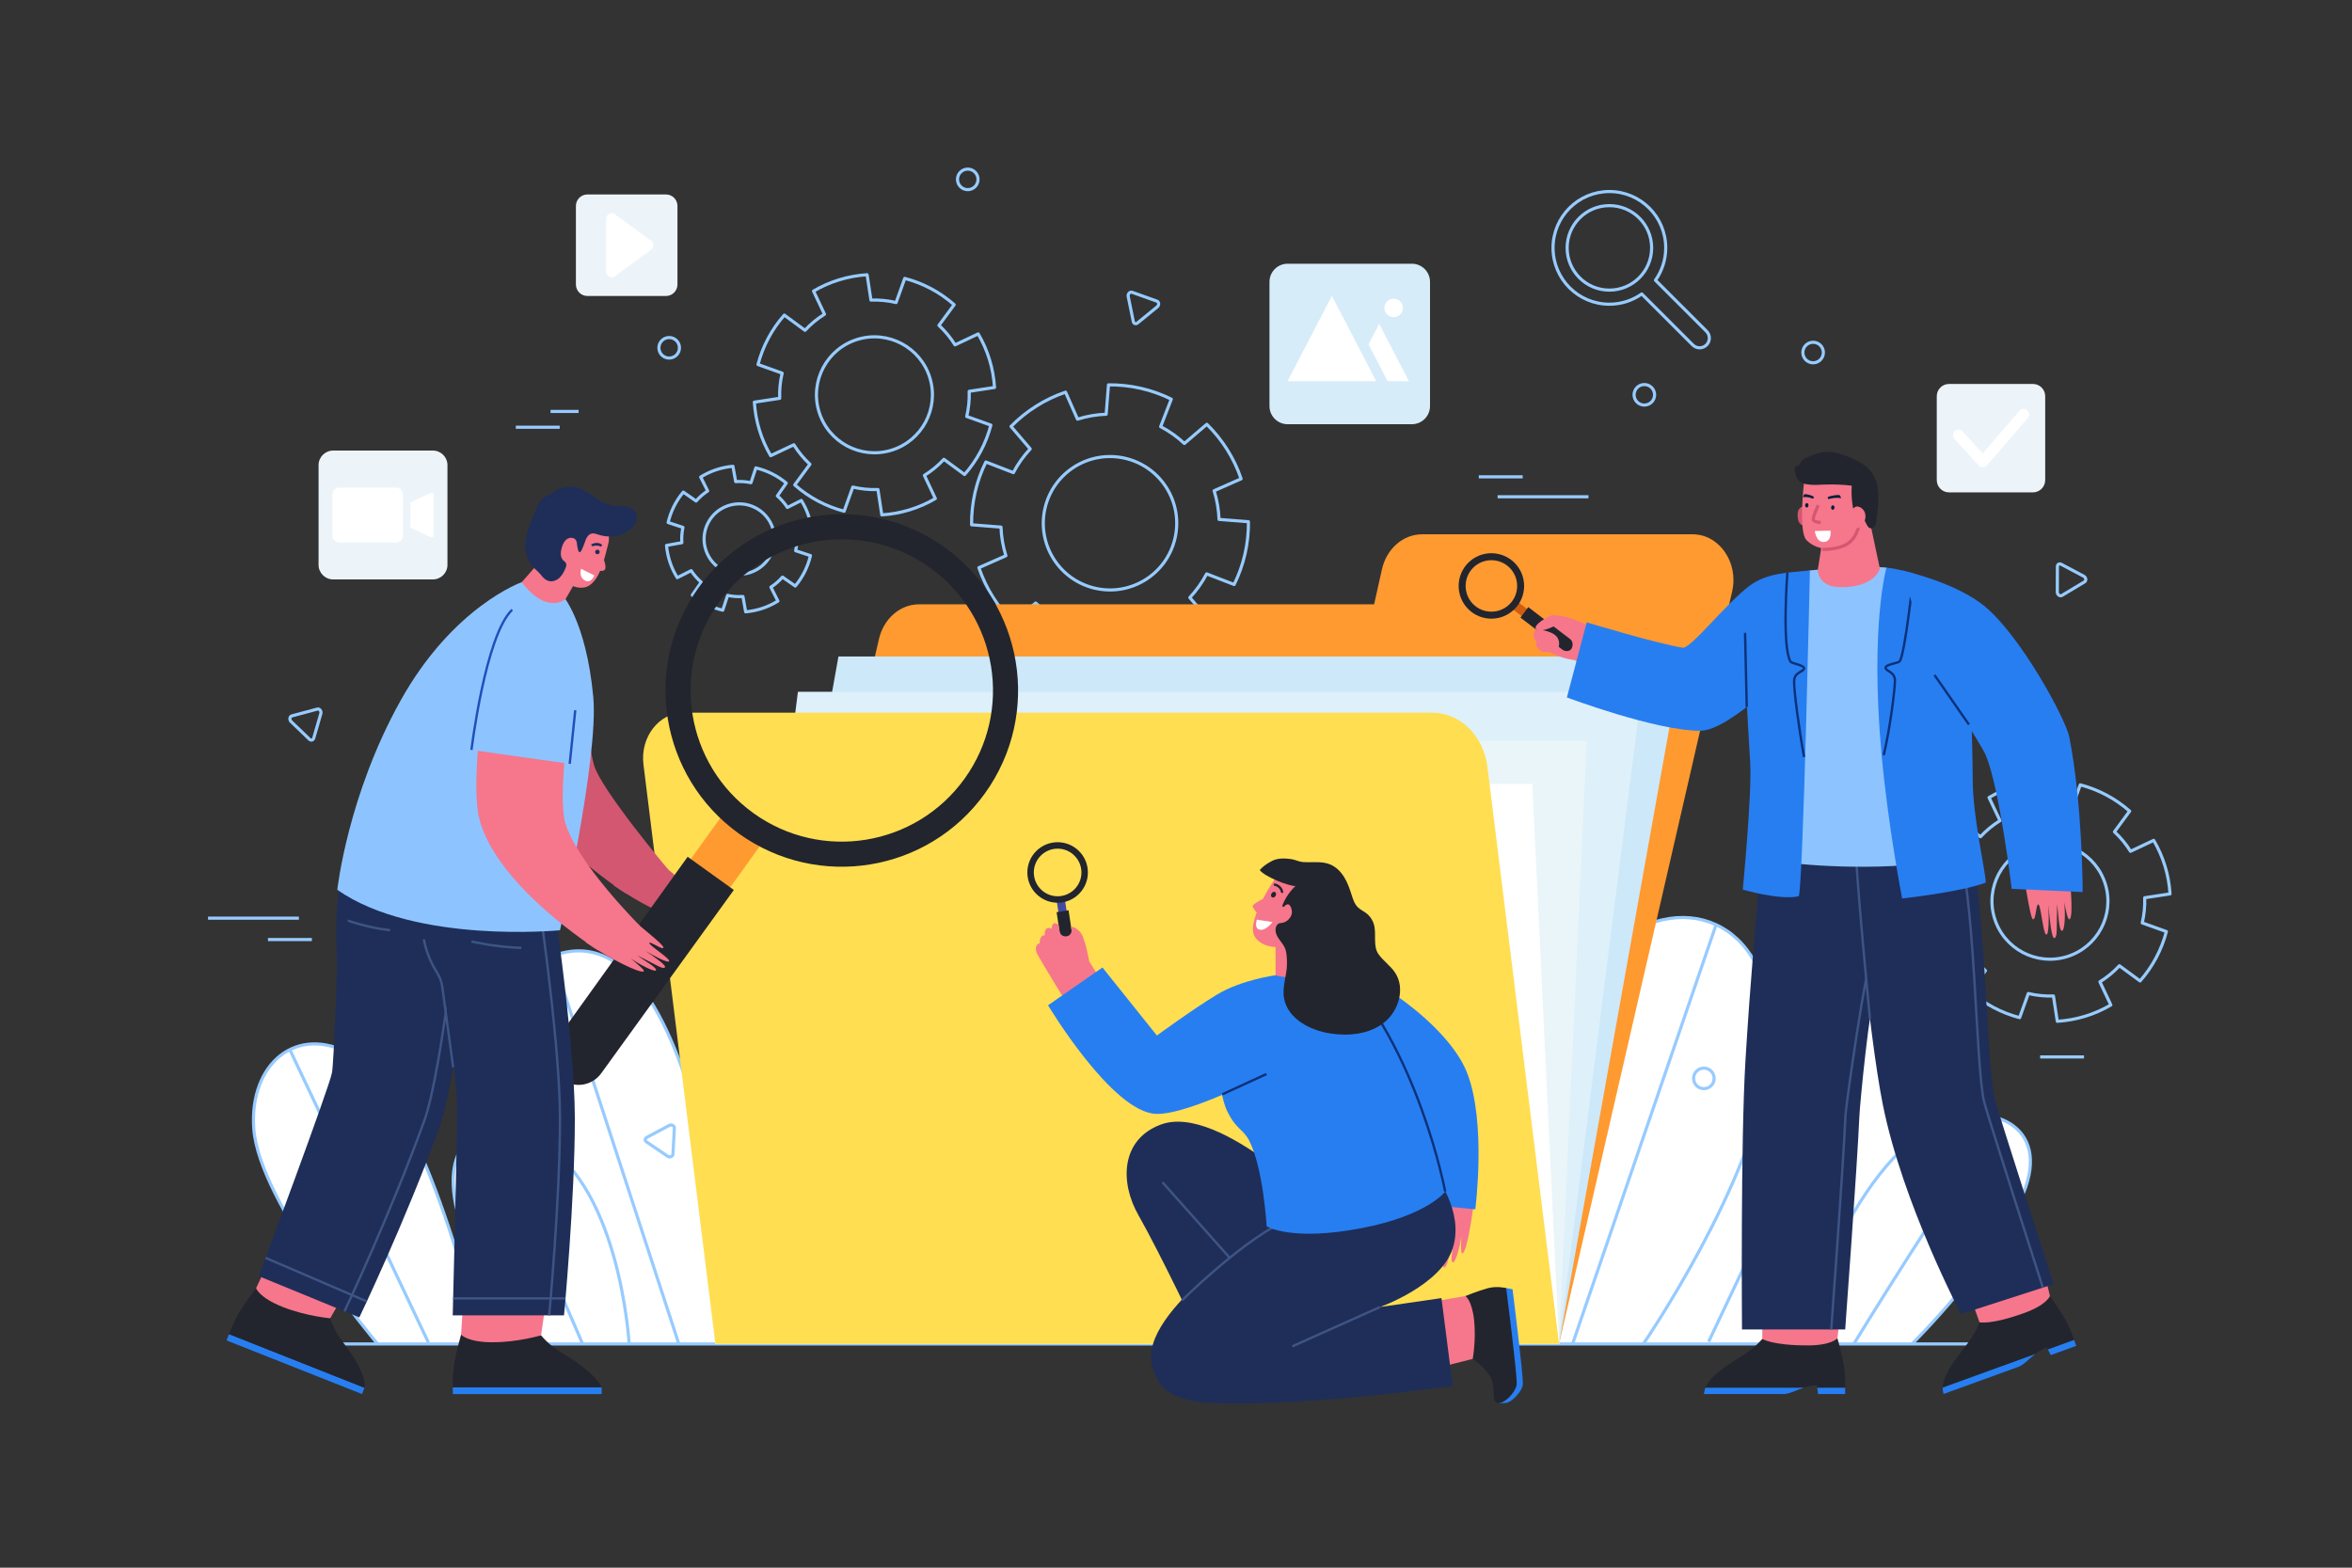 <?xml version="1.0" encoding="UTF-8" standalone="no"?>
<!-- Created with Inkscape (http://www.inkscape.org/) -->

<svg
   version="1.1"
   id="svg2"
   width="1000"
   height="666.667"
   viewBox="0 0 1000 666.667"
   sodipodi:docname="2807612.svg"
   inkscape:version="1.2.2 (732a01da63, 2022-12-09)"
   xmlns:inkscape="http://www.inkscape.org/namespaces/inkscape"
   xmlns:sodipodi="http://sodipodi.sourceforge.net/DTD/sodipodi-0.dtd"
   xmlns="http://www.w3.org/2000/svg"
   xmlns:svg="http://www.w3.org/2000/svg">
  <rect x="0" y="0" width="1000" height="666.667" fill="#333333" stroke="none"/>
  <defs
     id="defs6">
    <clipPath
       clipPathUnits="userSpaceOnUse"
       id="clipPath20">
      <path
         d="M 0,500 H 750 V 0 H 0 Z"
         id="path18" />
    </clipPath>
    <clipPath
       clipPathUnits="userSpaceOnUse"
       id="clipPath240">
      <path
         d="m 218.351,289.088 c -5.102,-27.695 13.213,-54.281 40.907,-59.383 v 0 c 27.694,-5.101 54.281,13.214 59.383,40.908 v 0 c 5.102,27.695 -13.213,54.281 -40.908,59.383 v 0 c -3.124,0.575 -6.23,0.853 -9.296,0.853 v 0 c -24.119,-0.002 -45.56,-17.191 -50.086,-41.761"
         id="path238" />
    </clipPath>
    <clipPath
       clipPathUnits="userSpaceOnUse"
       id="clipPath248">
      <path
         d="M -32768,32767 H 32767 V -32768 H -32768 Z"
         id="path246" />
    </clipPath>
    <linearGradient
       x1="0"
       y1="0"
       x2="1"
       y2="0"
       gradientUnits="userSpaceOnUse"
       gradientTransform="matrix(111.649,123.365,123.365,-111.649,214.809,220.146)"
       spreadMethod="pad"
       id="linearGradient254">
      <stop
         style="stop-opacity:0.4;stop-color:#ffffff"
         offset="0"
         id="stop250" />
      <stop
         style="stop-opacity:0.7;stop-color:#ffffff"
         offset="1"
         id="stop252" />
    </linearGradient>
    <mask
       maskUnits="userSpaceOnUse"
       x="0"
       y="0"
       width="1"
       height="1"
       id="mask256">
      <g
         id="g266">
        <g
           clip-path="url(#clipPath248)"
           id="g264">
          <g
             id="g262">
            <g
               id="g260">
              <path
                 d="M -32768,32767 H 32767 V -32768 H -32768 Z"
                 style="fill:url(#linearGradient254);stroke:none"
                 id="path258" />
            </g>
          </g>
        </g>
      </g>
    </mask>
    <linearGradient
       x1="0"
       y1="0"
       x2="1"
       y2="0"
       gradientUnits="userSpaceOnUse"
       gradientTransform="matrix(111.649,123.365,123.365,-111.649,214.809,220.146)"
       spreadMethod="pad"
       id="linearGradient276">
      <stop
         style="stop-opacity:1;stop-color:#f0faff"
         offset="0"
         id="stop272" />
      <stop
         style="stop-opacity:1;stop-color:#d2f0ff"
         offset="1"
         id="stop274" />
    </linearGradient>
    <clipPath
       clipPathUnits="userSpaceOnUse"
       id="clipPath286">
      <path
         d="m 217.761,274.637 c 0.976,-9.542 4.632,-18.48 10.326,-25.884 v 0 l 86.274,53.381 c -4.106,8.435 -10.498,15.672 -18.531,20.775 v 0 c -20.404,-12.61 -54.205,-33.504 -78.069,-48.272"
         id="path284" />
    </clipPath>
    <clipPath
       clipPathUnits="userSpaceOnUse"
       id="clipPath294">
      <path
         d="M -32768,32767 H 32767 V -32768 H -32768 Z"
         id="path292" />
    </clipPath>
    <linearGradient
       x1="0"
       y1="0"
       x2="1"
       y2="0"
       gradientUnits="userSpaceOnUse"
       gradientTransform="matrix(60.294,110.645,110.645,-60.294,235.556,232.819)"
       spreadMethod="pad"
       id="linearGradient304">
      <stop
         style="stop-opacity:0.2;stop-color:#ffffff"
         offset="0"
         id="stop296" />
      <stop
         style="stop-opacity:0.2;stop-color:#ffffff"
         offset="0.584"
         id="stop298" />
      <stop
         style="stop-opacity:0.7;stop-color:#ffffff"
         offset="0.79"
         id="stop300" />
      <stop
         style="stop-opacity:0.7;stop-color:#ffffff"
         offset="1"
         id="stop302" />
    </linearGradient>
    <mask
       maskUnits="userSpaceOnUse"
       x="0"
       y="0"
       width="1"
       height="1"
       id="mask306">
      <g
         id="g316">
        <g
           clip-path="url(#clipPath294)"
           id="g314">
          <g
             id="g312">
            <g
               id="g310">
              <path
                 d="M -32768,32767 H 32767 V -32768 H -32768 Z"
                 style="fill:url(#linearGradient304);stroke:none"
                 id="path308" />
            </g>
          </g>
        </g>
      </g>
    </mask>
    <linearGradient
       x1="0"
       y1="0"
       x2="1"
       y2="0"
       gradientUnits="userSpaceOnUse"
       gradientTransform="matrix(60.294,110.645,110.645,-60.294,235.556,232.819)"
       spreadMethod="pad"
       id="linearGradient330">
      <stop
         style="stop-opacity:1;stop-color:#ffffff"
         offset="0"
         id="stop322" />
      <stop
         style="stop-opacity:1;stop-color:#ffffff"
         offset="0.584"
         id="stop324" />
      <stop
         style="stop-opacity:1;stop-color:#ffffff"
         offset="0.79"
         id="stop326" />
      <stop
         style="stop-opacity:1;stop-color:#ffffff"
         offset="1"
         id="stop328" />
    </linearGradient>
    <clipPath
       clipPathUnits="userSpaceOnUse"
       id="clipPath340">
      <path
         d="m 238.735,238.433 c 2.648,-1.906 5.499,-3.569 8.525,-4.953 v 0 l 72.203,44.675 c 0.115,3.335 -0.1,6.629 -0.619,9.839 v 0 C 290.31,270.356 253.306,247.475 238.735,238.433"
         id="path338" />
    </clipPath>
    <clipPath
       clipPathUnits="userSpaceOnUse"
       id="clipPath348">
      <path
         d="M -32768,32767 H 32767 V -32768 H -32768 Z"
         id="path346" />
    </clipPath>
    <linearGradient
       x1="0"
       y1="0"
       x2="1"
       y2="0"
       gradientUnits="userSpaceOnUse"
       gradientTransform="matrix(60.293,110.644,110.644,-60.293,268.343,214.954)"
       spreadMethod="pad"
       id="linearGradient358">
      <stop
         style="stop-opacity:0.2;stop-color:#ffffff"
         offset="0"
         id="stop350" />
      <stop
         style="stop-opacity:0.2;stop-color:#ffffff"
         offset="0.584"
         id="stop352" />
      <stop
         style="stop-opacity:0.7;stop-color:#ffffff"
         offset="0.79"
         id="stop354" />
      <stop
         style="stop-opacity:0.7;stop-color:#ffffff"
         offset="1"
         id="stop356" />
    </linearGradient>
    <mask
       maskUnits="userSpaceOnUse"
       x="0"
       y="0"
       width="1"
       height="1"
       id="mask360">
      <g
         id="g370">
        <g
           clip-path="url(#clipPath348)"
           id="g368">
          <g
             id="g366">
            <g
               id="g364">
              <path
                 d="M -32768,32767 H 32767 V -32768 H -32768 Z"
                 style="fill:url(#linearGradient358);stroke:none"
                 id="path362" />
            </g>
          </g>
        </g>
      </g>
    </mask>
    <linearGradient
       x1="0"
       y1="0"
       x2="1"
       y2="0"
       gradientUnits="userSpaceOnUse"
       gradientTransform="matrix(60.293,110.644,110.644,-60.293,268.343,214.954)"
       spreadMethod="pad"
       id="linearGradient384">
      <stop
         style="stop-opacity:1;stop-color:#ffffff"
         offset="0"
         id="stop376" />
      <stop
         style="stop-opacity:1;stop-color:#ffffff"
         offset="0.584"
         id="stop378" />
      <stop
         style="stop-opacity:1;stop-color:#ffffff"
         offset="0.79"
         id="stop380" />
      <stop
         style="stop-opacity:1;stop-color:#ffffff"
         offset="1"
         id="stop382" />
    </linearGradient>
    <clipPath
       clipPathUnits="userSpaceOnUse"
       id="clipPath394">
      <path
         d="M 0,500 H 750 V 0 H 0 Z"
         id="path392" />
    </clipPath>
    <clipPath
       clipPathUnits="userSpaceOnUse"
       id="clipPath788">
      <path
         d="M 0,500 H 750 V 0 H 0 Z"
         id="path786" />
    </clipPath>
  </defs>
  <sodipodi:namedview
     id="namedview4"
     pagecolor="#ffffff"
     bordercolor="#000000"
     borderopacity="0.25"
     inkscape:showpageshadow="2"
     inkscape:pageopacity="0.0"
     inkscape:pagecheckerboard="0"
     inkscape:deskcolor="#d1d1d1"
     showgrid="false"
     inkscape:zoom="1.2435"
     inkscape:cx="334.13752"
     inkscape:cy="269.40089"
     inkscape:window-width="1256"
     inkscape:window-height="529"
     inkscape:window-x="-8"
     inkscape:window-y="-8"
     inkscape:window-maximized="1"
     inkscape:current-layer="g10">
    <inkscape:page
       x="0"
       y="0"
       id="page8"
       width="1000"
       height="666.667"
       inkscape:export-filename="Page 1.png"
       inkscape:export-xdpi="96"
       inkscape:export-ydpi="96" />
  </sodipodi:namedview>
  <g
     id="g10"
     inkscape:groupmode="layer"
     inkscape:label="Page 1"
     transform="matrix(1.333,0,0,-1.333,0,666.667)">
    <g
       id="g14">
      <g
         id="g16"
         clip-path="url(#clipPath20)">
        <g
           id="g22"
           transform="translate(120.44,71.381)">
          <path
             d="m 0,0 c 0,0 -37.826,44.794 -39.501,68.717 -1.455,20.79 13.751,33.395 31.116,23.641 C 15.369,79.017 33.187,0 33.187,0"
             style="fill:#ffffff;fill-opacity:1;fill-rule:nonzero;stroke:#97cbff;stroke-width:1;stroke-linecap:butt;stroke-linejoin:round;stroke-miterlimit:10;stroke-dasharray:none;stroke-opacity:1"
             id="path24" />
        </g>
        <g
           id="g26"
           transform="translate(192.797,71.381)">
          <path
             d="M 0,0 C 0,0 -57.577,98.879 -22.649,120.673 30.801,154.023 41.42,0 41.42,0"
             style="fill:#ffffff;fill-opacity:1;fill-rule:nonzero;stroke:#97cbff;stroke-width:1;stroke-linecap:butt;stroke-linejoin:round;stroke-miterlimit:10;stroke-dasharray:none;stroke-opacity:1"
             id="path28" />
        </g>
        <g
           id="g30"
           transform="translate(216.513,71.381)">
          <path
             d="M 0,0 -40.342,123.721"
             style="fill:#ffffff;fill-opacity:1;fill-rule:nonzero;stroke:#97cbff;stroke-width:1;stroke-linecap:butt;stroke-linejoin:round;stroke-miterlimit:10;stroke-dasharray:none;stroke-opacity:1"
             id="path32" />
        </g>
        <g
           id="g34"
           transform="translate(200.674,71.381)">
          <path
             d="M 0,0 C 0,0 -3.057,53.743 -31.224,65.82 -46.712,72.461 -59.316,65.379 -55.421,44.973 -51.526,24.566 -29.816,0 -29.816,0"
             style="fill:#ffffff;fill-opacity:1;fill-rule:nonzero;stroke:#97cbff;stroke-width:1;stroke-linecap:butt;stroke-linejoin:round;stroke-miterlimit:10;stroke-dasharray:none;stroke-opacity:1"
             id="path36" />
        </g>
        <g
           id="g38"
           transform="translate(156.411,139.45)">
          <path
             d="M 0,0 29.265,-67.714"
             style="fill:#ffffff;fill-opacity:1;fill-rule:nonzero;stroke:#97cbff;stroke-width:1;stroke-linecap:butt;stroke-linejoin:round;stroke-miterlimit:10;stroke-dasharray:none;stroke-opacity:1"
             id="path40" />
        </g>
        <g
           id="g42"
           transform="translate(92.47,165.209)">
          <path
             d="M 0,0 44.151,-93.337"
             style="fill:#ffffff;fill-opacity:1;fill-rule:nonzero;stroke:#97cbff;stroke-width:1;stroke-linecap:butt;stroke-linejoin:round;stroke-miterlimit:10;stroke-dasharray:none;stroke-opacity:1"
             id="path44" />
        </g>
        <g
           id="g46"
           transform="translate(567.766,71.395)">
          <path
             d="m 0,0 c 0,0 53.26,63.071 55.618,96.756 2.049,29.273 -19.362,47.02 -43.812,33.287 C -21.64,111.258 -46.729,0 -46.729,0"
             style="fill:#ffffff;fill-opacity:1;fill-rule:nonzero;stroke:#97cbff;stroke-width:1;stroke-linecap:butt;stroke-linejoin:round;stroke-miterlimit:10;stroke-dasharray:none;stroke-opacity:1"
             id="path48" />
        </g>
        <g
           id="g50"
           transform="translate(475.689,71.395)">
          <path
             d="M 0,0 C 0,0 7.089,108.135 43.415,130.619 67.228,145.359 93.644,129.456 88.534,89.248 83.714,51.332 48.474,0 48.474,0"
             style="fill:#ffffff;fill-opacity:1;fill-rule:nonzero;stroke:#97cbff;stroke-width:1;stroke-linecap:butt;stroke-linejoin:round;stroke-miterlimit:10;stroke-dasharray:none;stroke-opacity:1"
             id="path52" />
        </g>
        <g
           id="g54"
           transform="translate(547.352,205.125)">
          <path
             d="M 0,0 -45.76,-133.73"
             style="fill:#ffffff;fill-opacity:1;fill-rule:nonzero;stroke:#97cbff;stroke-width:1;stroke-linecap:butt;stroke-linejoin:round;stroke-miterlimit:10;stroke-dasharray:none;stroke-opacity:1"
             id="path56" />
        </g>
        <g
           id="g58"
           transform="translate(572.937,71.378)">
          <path
             d="M 0,0 C 0,0 17.026,57.519 45.773,70.445 61.58,77.552 81.398,69.973 72.453,48.133 63.509,26.292 36.917,0 36.917,0"
             style="fill:#ffffff;fill-opacity:1;fill-rule:nonzero;stroke:#97cbff;stroke-width:1;stroke-linecap:butt;stroke-linejoin:round;stroke-miterlimit:10;stroke-dasharray:none;stroke-opacity:1"
             id="path60" />
        </g>
        <g
           id="g62"
           transform="translate(638.299,143.036)">
          <path
             d="M 0,0 C -16.953,-22.452 -47.066,-71.738 -47.066,-71.738"
             style="fill:#ffffff;fill-opacity:1;fill-rule:nonzero;stroke:#97cbff;stroke-width:1;stroke-linecap:butt;stroke-linejoin:round;stroke-miterlimit:10;stroke-dasharray:none;stroke-opacity:1"
             id="path64" />
        </g>
        <g
           id="g66"
           transform="translate(607.149,203.508)">
          <path
             d="M 0,0 -62.166,-131.422"
             style="fill:#ffffff;fill-opacity:1;fill-rule:nonzero;stroke:#97cbff;stroke-width:1;stroke-linecap:butt;stroke-linejoin:round;stroke-miterlimit:10;stroke-dasharray:none;stroke-opacity:1"
             id="path68" />
        </g>
        <g
           id="g70"
           transform="translate(104.308,71.381)">
          <path
             d="M 0,0 H 541.778"
             style="fill:none;stroke:#97cbff;stroke-width:1;stroke-linecap:butt;stroke-linejoin:round;stroke-miterlimit:10;stroke-dasharray:none;stroke-opacity:1"
             id="path72" />
        </g>
        <g
           id="g74"
           transform="translate(349.324,312.449)">
          <path
             d="M 0,0 C -11.459,2.608 -18.634,14.011 -16.027,25.47 -13.419,36.929 -2.016,44.104 9.443,41.497 20.902,38.889 28.077,27.486 25.47,16.027 22.862,4.568 11.459,-2.607 0,0 Z m 44.316,1.203 c 1.498,3.041 2.678,6.297 3.463,9.748 0.785,3.45 1.13,6.896 1.096,10.286 l -9.378,0.738 c -0.108,3.142 -0.648,6.212 -1.567,9.142 l 8.613,3.81 C 44.309,41.494 40.554,47.462 35.6,52.317 l -7.161,-6.116 c -2.245,2.096 -4.779,3.911 -7.564,5.369 l 3.392,8.773 c -3.041,1.498 -6.297,2.678 -9.748,3.463 -3.45,0.785 -6.896,1.13 -10.286,1.096 L 3.495,55.524 C 0.353,55.416 -2.717,54.875 -5.647,53.958 l -3.81,8.612 c -6.567,-2.234 -12.535,-5.989 -17.39,-10.943 l 6.116,-7.161 c -2.096,-2.245 -3.911,-4.779 -5.369,-7.564 l -8.773,3.392 c -1.498,-3.041 -2.678,-6.298 -3.463,-9.748 -0.785,-3.45 -1.131,-6.896 -1.096,-10.286 l 9.377,-0.738 c 0.109,-3.142 0.649,-6.212 1.567,-9.142 L -37.1,6.57 c 2.234,-6.567 5.989,-12.535 10.943,-17.39 l 7.161,6.116 c 2.245,-2.096 4.779,-3.911 7.564,-5.369 l -3.392,-8.773 c 3.041,-1.498 6.297,-2.678 9.747,-3.463 3.451,-0.785 6.897,-1.131 10.287,-1.096 l 0.738,9.377 c 3.142,0.109 6.212,0.649 9.142,1.567 l 3.81,-8.612 c 6.567,2.234 12.535,5.989 17.39,10.943 l -6.116,7.161 c 2.096,2.245 3.911,4.778 5.369,7.564 z"
             style="fill:none;stroke:#97cbff;stroke-width:1;stroke-linecap:butt;stroke-linejoin:round;stroke-miterlimit:10;stroke-dasharray:none;stroke-opacity:1"
             id="path76" />
        </g>
        <g
           id="g78"
           transform="translate(239.359,317.501)">
          <path
             d="m 0,0 c -5.883,-1.963 -12.244,1.214 -14.208,7.098 -1.963,5.883 1.215,12.244 7.098,14.207 C -1.227,23.269 5.134,20.091 7.097,14.208 9.061,8.324 5.883,1.964 0,0 Z m 19.66,12.684 c -0.157,1.783 -0.517,3.575 -1.109,5.346 -0.591,1.772 -1.379,3.42 -2.324,4.94 l -4.432,-2.236 c -0.91,1.387 -1.994,2.624 -3.211,3.694 l 2.841,4.078 C 8.618,30.857 5.289,32.52 1.724,33.352 L 0.17,28.632 c -1.587,0.33 -3.227,0.455 -4.883,0.349 l -0.874,4.887 c -1.782,-0.158 -3.574,-0.518 -5.346,-1.109 -1.771,-0.591 -3.42,-1.38 -4.94,-2.324 l 2.237,-4.432 c -1.388,-0.91 -2.624,-1.995 -3.695,-3.212 l -4.078,2.841 c -2.35,-2.806 -4.013,-6.135 -4.846,-9.7 l 4.721,-1.555 c -0.33,-1.586 -0.455,-3.227 -0.349,-4.883 L -26.77,8.621 c 0.157,-1.782 0.517,-3.574 1.109,-5.346 0.591,-1.771 1.379,-3.42 2.324,-4.94 l 4.432,2.236 c 0.91,-1.387 1.994,-2.624 3.211,-3.694 l -2.841,-4.078 c 2.807,-2.35 6.136,-4.014 9.701,-4.846 l 1.554,4.721 c 1.587,-0.331 3.227,-0.455 4.883,-0.35 l 0.874,-4.886 c 1.782,0.157 3.574,0.517 5.345,1.108 1.772,0.591 3.421,1.38 4.94,2.324 l -2.236,4.432 c 1.388,0.91 2.624,1.995 3.695,3.212 l 4.078,-2.841 c 2.35,2.807 4.013,6.136 4.846,9.701 l -4.721,1.554 c 0.33,1.587 0.455,3.227 0.349,4.883 z"
             style="fill:none;stroke:#97cbff;stroke-width:1;stroke-linecap:butt;stroke-linejoin:round;stroke-miterlimit:10;stroke-dasharray:none;stroke-opacity:1"
             id="path80" />
        </g>
        <g
           id="g82"
           transform="translate(284.304,356.485)">
          <path
             d="m 0,0 c -9.769,-2.979 -20.102,2.526 -23.081,12.295 -2.979,9.769 2.526,20.102 12.295,23.081 C -1.017,38.354 9.316,32.85 12.295,23.081 15.273,13.312 9.769,2.979 0,0 Z m 32.908,20.033 c -0.182,2.94 -0.698,5.906 -1.594,8.847 -0.897,2.941 -2.124,5.689 -3.613,8.232 l -7.392,-3.491 c -1.438,2.323 -3.17,4.406 -5.128,6.22 l 4.853,6.59 c -4.519,3.99 -9.927,6.871 -15.76,8.395 L 1.512,47.122 c -2.597,0.612 -5.292,0.888 -8.022,0.786 l -1.228,8.081 c -2.94,-0.182 -5.906,-0.698 -8.847,-1.594 -2.941,-0.897 -5.69,-2.124 -8.232,-3.613 l 3.491,-7.392 c -2.324,-1.438 -4.406,-3.17 -6.22,-5.127 l -6.59,4.852 c -3.99,-4.519 -6.871,-9.927 -8.395,-15.76 l 7.703,-2.762 c -0.612,-2.597 -0.887,-5.292 -0.784,-8.022 l -8.082,-1.228 c 0.182,-2.94 0.698,-5.906 1.594,-8.847 0.897,-2.941 2.124,-5.69 3.613,-8.232 l 7.392,3.49 c 1.438,-2.322 3.17,-4.405 5.127,-6.219 l -4.852,-6.59 c 4.519,-3.99 9.927,-6.871 15.76,-8.395 l 2.762,7.704 c 2.597,-0.612 5.292,-0.888 8.022,-0.786 l 1.228,-8.081 c 2.94,0.182 5.906,0.698 8.847,1.594 2.941,0.897 5.69,2.124 8.231,3.613 l -3.49,7.392 c 2.323,1.438 4.406,3.17 6.22,5.127 l 6.59,-4.852 c 3.99,4.519 6.871,9.927 8.395,15.76 l -7.704,2.762 c 0.612,2.597 0.888,5.292 0.785,8.022 z"
             style="fill:none;stroke:#97cbff;stroke-width:1;stroke-linecap:butt;stroke-linejoin:round;stroke-miterlimit:10;stroke-dasharray:none;stroke-opacity:1"
             id="path84" />
        </g>
        <g
           id="g86"
           transform="translate(311.945,442.9)">
          <path
             d="m 0,0 c 0,-1.809 -1.466,-3.275 -3.275,-3.275 -1.808,0 -3.275,1.466 -3.275,3.275 0,1.809 1.467,3.275 3.275,3.275 C -1.466,3.275 0,1.809 0,0 Z"
             style="fill:none;stroke:#97cbff;stroke-width:1;stroke-linecap:butt;stroke-linejoin:round;stroke-miterlimit:10;stroke-dasharray:none;stroke-opacity:1"
             id="path88" />
        </g>
        <g
           id="g90"
           transform="translate(527.747,374.173)">
          <path
             d="m 0,0 c 0,-1.809 -1.466,-3.275 -3.275,-3.275 -1.808,0 -3.275,1.466 -3.275,3.275 0,1.809 1.467,3.275 3.275,3.275 C -1.466,3.275 0,1.809 0,0 Z"
             style="fill:none;stroke:#97cbff;stroke-width:1;stroke-linecap:butt;stroke-linejoin:round;stroke-miterlimit:10;stroke-dasharray:none;stroke-opacity:1"
             id="path92" />
        </g>
        <g
           id="g94"
           transform="translate(216.713,389.168)">
          <path
             d="m 0,0 c 0,-1.809 -1.466,-3.275 -3.275,-3.275 -1.808,0 -3.275,1.466 -3.275,3.275 0,1.809 1.467,3.275 3.275,3.275 C -1.466,3.275 0,1.809 0,0 Z"
             style="fill:none;stroke:#97cbff;stroke-width:1;stroke-linecap:butt;stroke-linejoin:round;stroke-miterlimit:10;stroke-dasharray:none;stroke-opacity:1"
             id="path96" />
        </g>
        <g
           id="g98"
           transform="translate(581.581,387.661)">
          <path
             d="m 0,0 c 0,-1.809 -1.466,-3.275 -3.275,-3.275 -1.808,0 -3.274,1.466 -3.274,3.275 0,1.809 1.466,3.275 3.274,3.275 C -1.466,3.275 0,1.809 0,0 Z"
             style="fill:none;stroke:#97cbff;stroke-width:1;stroke-linecap:butt;stroke-linejoin:round;stroke-miterlimit:10;stroke-dasharray:none;stroke-opacity:1"
             id="path100" />
        </g>
        <g
           id="g102"
           transform="translate(546.736,156.096)">
          <path
             d="m 0,0 c 0,-1.809 -1.466,-3.275 -3.275,-3.275 -1.808,0 -3.275,1.466 -3.275,3.275 0,1.809 1.467,3.275 3.275,3.275 C -1.466,3.275 0,1.809 0,0 Z"
             style="fill:none;stroke:#97cbff;stroke-width:1;stroke-linecap:butt;stroke-linejoin:round;stroke-miterlimit:10;stroke-dasharray:none;stroke-opacity:1"
             id="path104" />
        </g>
        <g
           id="g106"
           transform="translate(369.017,404.051)">
          <path
             d="M 0,0 -7.941,2.833 C -8.612,3.072 -9.328,2.288 -9.166,1.491 l 1.625,-7.99 c 0.134,-0.659 0.803,-0.898 1.324,-0.472 l 6.316,5.157 C 0.729,-1.3 0.671,-0.239 0,0 Z"
             style="fill:none;stroke:#97cbff;stroke-width:1;stroke-linecap:butt;stroke-linejoin:round;stroke-miterlimit:10;stroke-dasharray:none;stroke-opacity:1"
             id="path108" />
        </g>
        <g
           id="g110"
           transform="translate(214.643,131.879)">
          <path
             d="M 0,0 0.452,8.419 C 0.49,9.13 -0.466,9.593 -1.183,9.21 L -8.379,5.375 C -8.973,5.059 -9.011,4.35 -8.454,3.972 L -1.71,-0.612 C -1.038,-1.069 -0.038,-0.711 0,0 Z"
             style="fill:none;stroke:#97cbff;stroke-width:1;stroke-linecap:butt;stroke-linejoin:round;stroke-miterlimit:10;stroke-dasharray:none;stroke-opacity:1"
             id="path112" />
        </g>
        <g
           id="g114"
           transform="translate(101.227,273.913)">
          <path
             d="m 0,0 -8.145,-2.176 c -0.689,-0.184 -0.833,-1.236 -0.247,-1.8 l 5.874,-5.655 c 0.485,-0.467 1.171,-0.283 1.358,0.363 l 2.271,7.831 C 1.338,-0.656 0.688,0.184 0,0 Z"
             style="fill:none;stroke:#97cbff;stroke-width:1;stroke-linecap:butt;stroke-linejoin:round;stroke-miterlimit:10;stroke-dasharray:none;stroke-opacity:1"
             id="path116" />
        </g>
        <g
           id="g118"
           transform="translate(657.653,310.163)">
          <path
             d="M 0,0 7.232,4.333 C 7.843,4.7 7.692,5.751 6.974,6.132 L -0.23,9.952 C -0.824,10.267 -1.433,9.902 -1.435,9.23 L -1.464,1.076 C -1.467,0.263 -0.611,-0.366 0,0 Z"
             style="fill:none;stroke:#97cbff;stroke-width:1;stroke-linecap:butt;stroke-linejoin:round;stroke-miterlimit:10;stroke-dasharray:none;stroke-opacity:1"
             id="path120" />
        </g>
        <g
           id="g122"
           transform="translate(477.678,341.642)">
          <path
             d="M 0,0 H 28.98"
             style="fill:none;stroke:#97cbff;stroke-width:1;stroke-linecap:butt;stroke-linejoin:round;stroke-miterlimit:10;stroke-dasharray:none;stroke-opacity:1"
             id="path124" />
        </g>
        <g
           id="g126"
           transform="translate(66.353,207.22)">
          <path
             d="M 0,0 H 28.98"
             style="fill:none;stroke:#97cbff;stroke-width:1;stroke-linecap:butt;stroke-linejoin:round;stroke-miterlimit:10;stroke-dasharray:none;stroke-opacity:1"
             id="path128" />
        </g>
        <g
           id="g130"
           transform="translate(471.676,348.009)">
          <path
             d="M 0,0 H 14.002"
             style="fill:none;stroke:#97cbff;stroke-width:1;stroke-linecap:butt;stroke-linejoin:round;stroke-miterlimit:10;stroke-dasharray:none;stroke-opacity:1"
             id="path132" />
        </g>
        <g
           id="g134"
           transform="translate(164.52,363.841)">
          <path
             d="M 0,0 H 14.002"
             style="fill:none;stroke:#97cbff;stroke-width:1;stroke-linecap:butt;stroke-linejoin:round;stroke-miterlimit:10;stroke-dasharray:none;stroke-opacity:1"
             id="path136" />
        </g>
        <g
           id="g138"
           transform="translate(175.598,368.878)">
          <path
             d="M 0,0 H 8.95"
             style="fill:none;stroke:#97cbff;stroke-width:1;stroke-linecap:butt;stroke-linejoin:round;stroke-miterlimit:10;stroke-dasharray:none;stroke-opacity:1"
             id="path140" />
        </g>
        <g
           id="g142"
           transform="translate(650.709,162.95)">
          <path
             d="M 0,0 H 14.002"
             style="fill:none;stroke:#97cbff;stroke-width:1;stroke-linecap:butt;stroke-linejoin:round;stroke-miterlimit:10;stroke-dasharray:none;stroke-opacity:1"
             id="path144" />
        </g>
        <g
           id="g146"
           transform="translate(85.469,200.388)">
          <path
             d="M 0,0 H 14.002"
             style="fill:none;stroke:#97cbff;stroke-width:1;stroke-linecap:butt;stroke-linejoin:round;stroke-miterlimit:10;stroke-dasharray:none;stroke-opacity:1"
             id="path148" />
        </g>
        <g
           id="g150"
           transform="translate(659.238,194.923)">
          <path
             d="m 0,0 c -9.769,-2.979 -20.102,2.526 -23.081,12.295 -2.979,9.769 2.526,20.102 12.295,23.081 C -1.017,38.354 9.317,32.85 12.295,23.081 15.273,13.312 9.769,2.979 0,0 Z m 32.908,20.033 c -0.182,2.94 -0.698,5.905 -1.594,8.847 -0.897,2.941 -2.124,5.689 -3.613,8.231 l -7.392,-3.49 c -1.438,2.323 -3.17,4.406 -5.128,6.22 l 4.853,6.59 c -4.519,3.99 -9.927,6.871 -15.76,8.395 L 1.512,47.122 c -2.598,0.612 -5.292,0.888 -8.022,0.786 l -1.228,8.081 c -2.94,-0.182 -5.905,-0.698 -8.847,-1.594 -2.941,-0.897 -5.69,-2.124 -8.232,-3.614 l 3.491,-7.391 c -2.324,-1.438 -4.406,-3.17 -6.22,-5.128 l -6.59,4.853 c -3.99,-4.519 -6.871,-9.927 -8.395,-15.76 l 7.703,-2.762 c -0.612,-2.598 -0.887,-5.292 -0.784,-8.022 l -8.082,-1.228 c 0.182,-2.941 0.698,-5.906 1.594,-8.847 0.897,-2.941 2.124,-5.69 3.613,-8.232 l 7.392,3.49 c 1.438,-2.323 3.17,-4.405 5.128,-6.219 l -4.853,-6.59 c 4.519,-3.99 9.927,-6.871 15.76,-8.395 l 2.762,7.704 c 2.597,-0.613 5.292,-0.888 8.022,-0.786 l 1.228,-8.081 c 2.94,0.182 5.906,0.697 8.847,1.594 2.941,0.897 5.69,2.124 8.232,3.613 l -3.49,7.392 c 2.323,1.438 4.405,3.17 6.219,5.127 l 6.59,-4.852 c 3.99,4.519 6.871,9.927 8.395,15.76 l -7.704,2.762 c 0.612,2.597 0.888,5.292 0.785,8.022 z"
             style="fill:none;stroke:#97cbff;stroke-width:1;stroke-linecap:butt;stroke-linejoin:round;stroke-miterlimit:10;stroke-dasharray:none;stroke-opacity:1"
             id="path152" />
        </g>
        <g
           id="g154"
           transform="translate(450.327,364.791)">
          <path
             d="m 0,0 h -39.63 c -3.196,0 -5.787,2.591 -5.787,5.786 v 39.631 c 0,3.195 2.591,5.786 5.787,5.786 H 0 c 3.196,0 5.787,-2.591 5.787,-5.786 V 5.786 C 5.787,2.591 3.196,0 0,0"
             style="fill:#d7ecf9;fill-opacity:1;fill-rule:nonzero;stroke:none"
             id="path156" />
        </g>
        <g
           id="g158"
           transform="translate(424.813,405.746)">
          <path
             d="M 0,0 -14.131,-27.223 H 14.131 Z"
             style="fill:#ffffff;fill-opacity:1;fill-rule:nonzero;stroke:none"
             id="path160" />
        </g>
        <g
           id="g162"
           transform="translate(439.901,396.8)">
          <path
             d="M 0,0 -3.399,-6.548 2.69,-18.277 h 6.797 z"
             style="fill:#ffffff;fill-opacity:1;fill-rule:nonzero;stroke:none"
             id="path164" />
        </g>
        <g
           id="g166"
           transform="translate(447.458,401.897)">
          <path
             d="m 0,0 c 0,-1.628 -1.32,-2.948 -2.948,-2.948 -1.629,0 -2.948,1.32 -2.948,2.948 0,1.628 1.319,2.949 2.948,2.949 C -1.32,2.949 0,1.628 0,0"
             style="fill:#ffffff;fill-opacity:1;fill-rule:nonzero;stroke:none"
             id="path168" />
        </g>
        <g
           id="g170"
           transform="translate(212.418,405.703)">
          <path
             d="m 0,0 h -25.067 c -2.021,0 -3.66,1.639 -3.66,3.66 v 25.067 c 0,2.021 1.639,3.66 3.66,3.66 H 0 c 2.021,0 3.66,-1.639 3.66,-3.66 V 3.66 C 3.66,1.639 2.021,0 0,0"
             style="fill:#edf4f9;fill-opacity:1;fill-rule:nonzero;stroke:none"
             id="path172" />
        </g>
        <g
           id="g174"
           transform="translate(193.355,430.353)">
          <path
             d="m 0,0 v -16.913 c 0,-1.428 1.623,-2.252 2.776,-1.409 l 11.568,8.456 c 0.955,0.698 0.955,2.122 0,2.819 L 2.776,1.41 C 1.623,2.253 0,1.429 0,0"
             style="fill:#ffffff;fill-opacity:1;fill-rule:nonzero;stroke:none"
             id="path176" />
        </g>
        <g
           id="g178"
           transform="translate(138.073,315.28)">
          <path
             d="m 0,0 h -31.815 c -2.566,0 -4.646,2.08 -4.646,4.645 v 31.816 c 0,2.565 2.08,4.645 4.646,4.645 H 0 c 2.565,0 4.645,-2.08 4.645,-4.645 V 4.645 C 4.645,2.08 2.565,0 0,0"
             style="fill:#edf4f9;fill-opacity:1;fill-rule:nonzero;stroke:none"
             id="path180" />
        </g>
        <g
           id="g182"
           transform="translate(126.346,327.101)">
          <path
             d="m 0,0 h -18.183 c -1.188,0 -2.151,0.963 -2.151,2.15 v 13.163 c 0,1.188 0.963,2.151 2.151,2.151 H 0 c 1.188,0 2.151,-0.963 2.151,-2.151 V 2.15 C 2.151,0.963 1.188,0 0,0"
             style="fill:#ffffff;fill-opacity:1;fill-rule:nonzero;stroke:none"
             id="path184" />
        </g>
        <g
           id="g186"
           transform="translate(137.412,328.767)">
          <path
             d="m 0,0 -6.515,3.095 v 7.941 L 0,14.131 c 0.421,0.2 0.908,-0.107 0.908,-0.574 V 0.574 C 0.908,0.107 0.421,-0.2 0,0"
             style="fill:#ffffff;fill-opacity:1;fill-rule:nonzero;stroke:none"
             id="path188" />
        </g>
        <g
           id="g190"
           transform="translate(648.422,343.049)">
          <path
             d="m 0,0 h -26.768 c -2.158,0 -3.908,1.75 -3.908,3.908 v 26.768 c 0,2.159 1.75,3.909 3.908,3.909 H 0 c 2.159,0 3.908,-1.75 3.908,-3.909 V 3.908 C 3.908,1.75 2.159,0 0,0"
             style="fill:#edf4f9;fill-opacity:1;fill-rule:nonzero;stroke:none"
             id="path192" />
        </g>
        <g
           id="g194"
           transform="translate(624.671,361.312)">
          <path
             d="M 0,0 7.754,-8.507 20.735,6.566"
             style="fill:none;stroke:#ffffff;stroke-width:3.5;stroke-linecap:round;stroke-linejoin:round;stroke-miterlimit:10;stroke-dasharray:none;stroke-opacity:1"
             id="path196" />
        </g>
        <g
           id="g198"
           transform="translate(499.848,421.047)">
          <path
             d="M 0,0 C 0,7.443 6.034,13.477 13.477,13.477 20.92,13.477 26.954,7.443 26.954,0 26.954,-7.443 20.92,-13.477 13.477,-13.477 6.034,-13.477 0,-7.443 0,0 Z m 44.449,-26.596 -16.272,16.273 c 2.056,2.922 3.274,6.478 3.274,10.323 0,9.927 -8.047,17.974 -17.974,17.974 C 3.55,17.974 -4.497,9.927 -4.497,0 c 0,-9.927 8.047,-17.974 17.974,-17.974 3.845,0 7.401,1.218 10.323,3.274 l 16.272,-16.272 c 0.605,-0.604 1.397,-0.907 2.188,-0.907 0.792,0 1.584,0.303 2.189,0.906 1.208,1.209 1.208,3.169 0,4.377 z"
             style="fill:none;stroke:#97cbff;stroke-width:1;stroke-linecap:butt;stroke-linejoin:round;stroke-miterlimit:10;stroke-dasharray:none;stroke-opacity:1"
             id="path200" />
        </g>
        <g
           id="g202"
           transform="translate(497.277,71.381)">
          <path
             d="m 0,0 h -269.092 l 52.166,224.884 c 1.512,6.52 6.763,11.071 12.772,11.071 H -58.99 l 2.489,11.138 c 1.471,6.583 6.749,11.199 12.802,11.199 H 42.6 c 8.507,0 14.728,-8.998 12.604,-18.233 z"
             style="fill:#ff9a30;fill-opacity:1;fill-rule:nonzero;stroke:none"
             id="path204" />
        </g>
        <g
           id="g206"
           transform="translate(497.277,71.381)">
          <path
             d="m 0,0 h -269.092 l 39.246,219.315 H 39.246 Z"
             style="fill:#cde8f9;fill-opacity:1;fill-rule:nonzero;stroke:none"
             id="path208" />
        </g>
        <g
           id="g210"
           transform="translate(497.277,71.381)">
          <path
             d="m 0,0 h -269.092 l 26.321,208.048 H 26.32 Z"
             style="fill:#def0f9;fill-opacity:1;fill-rule:nonzero;stroke:none"
             id="path212" />
        </g>
        <g
           id="g214"
           transform="translate(497.277,71.381)">
          <path
             d="m 0,0 h -269.092 l 8.815,192.425 H 8.814 Z"
             style="fill:#eaf5f9;fill-opacity:1;fill-rule:nonzero;stroke:none"
             id="path216" />
        </g>
        <g
           id="g218"
           transform="translate(497.277,71.381)">
          <path
             d="m 0,0 h -269.092 l -8.538,178.619 H -8.538 Z"
             style="fill:#ffffff;fill-opacity:1;fill-rule:nonzero;stroke:none"
             id="path220" />
        </g>
        <g
           id="g222"
           transform="translate(497.277,71.381)">
          <path
             d="m 0,0 h -269.092 l -22.95,184.87 c -1.083,8.727 4.963,16.513 12.823,16.513 h 238.746 c 8.87,0 16.382,-7.33 17.605,-17.178 z"
             style="fill:#ffde52;fill-opacity:1;fill-rule:nonzero;stroke:none"
             id="path224" />
        </g>
        <g
           id="g226"
           transform="translate(163.411,293.087)">
          <path
             d="M 0,0 C 0,0 -3.753,-24.847 -1.406,-35.261 3.525,-57.139 36.267,-78.01 36.267,-78.01 l 13.4,7.704 c 0,0 -21.339,25.373 -23.617,33.27 -2.414,8.365 -4.158,35.905 -4.158,35.905"
             style="fill:#d35771;fill-opacity:1;fill-rule:nonzero;stroke:none"
             id="path228" />
        </g>
        <g
           id="g230"
           transform="translate(210.54,225.036)">
          <path
             d="m 0,0 c 3.288,-3.112 10.208,-8.366 9.974,-9.263 -0.234,-0.897 -4.43,2.282 -4.485,1.509 -0.055,-0.772 6.355,-4.822 6.287,-5.778 -0.067,-0.956 -5.2,1.811 -7.612,3.316 2.163,-1.478 6.658,-4.55 6.27,-5.285 -0.389,-0.734 -2.421,0.485 -3.522,1.058 -1.805,0.938 -3.609,1.876 -5.414,2.814 2.079,-1.508 6.407,-4.012 6.078,-4.809 -0.328,-0.798 -5.486,1.953 -8.097,3.867 1.518,-1.347 4.836,-3.978 4.109,-4.255 -1.373,-0.525 -10.486,3.981 -18.449,9.492"
             style="fill:#d35771;fill-opacity:1;fill-rule:nonzero;stroke:none"
             id="path232" />
        </g>
      </g>
    </g>
    <g
       id="g234">
      <g
         id="g236"
         clip-path="url(#clipPath240)">
        <g
           id="g242">
          <g
             id="g244" />
          <g
             id="g268"
             mask="url(#mask256)">
            <g
               id="g270">
              <path
                 d="m 218.351,289.088 c -5.102,-27.695 13.213,-54.281 40.907,-59.383 v 0 c 27.694,-5.101 54.281,13.214 59.383,40.908 v 0 c 5.102,27.695 -13.213,54.281 -40.908,59.383 v 0 c -3.124,0.575 -6.23,0.853 -9.296,0.853 v 0 c -24.119,-0.002 -45.56,-17.191 -50.086,-41.761"
                 style="fill:url(#linearGradient276);stroke:none"
                 id="path278" />
            </g>
          </g>
        </g>
      </g>
    </g>
    <g
       id="g280">
      <g
         id="g282"
         clip-path="url(#clipPath286)">
        <g
           id="g288">
          <g
             id="g290" />
          <g
             id="g318"
             mask="url(#mask306)">
            <g
               id="g320">
              <path
                 d="m 217.761,274.637 c 0.976,-9.542 4.632,-18.48 10.326,-25.884 v 0 l 86.274,53.381 c -4.106,8.435 -10.498,15.672 -18.531,20.775 v 0 c -20.404,-12.61 -54.205,-33.504 -78.069,-48.272"
                 style="fill:url(#linearGradient330);stroke:none"
                 id="path332" />
            </g>
          </g>
        </g>
      </g>
    </g>
    <g
       id="g334">
      <g
         id="g336"
         clip-path="url(#clipPath340)">
        <g
           id="g342">
          <g
             id="g344" />
          <g
             id="g372"
             mask="url(#mask360)">
            <g
               id="g374">
              <path
                 d="m 238.735,238.433 c 2.648,-1.906 5.499,-3.569 8.525,-4.953 v 0 l 72.203,44.675 c 0.115,3.335 -0.1,6.629 -0.619,9.839 v 0 C 290.31,270.356 253.306,247.475 238.735,238.433"
                 style="fill:url(#linearGradient384);stroke:none"
                 id="path386" />
            </g>
          </g>
        </g>
      </g>
    </g>
    <g
       id="g388">
      <g
         id="g390"
         clip-path="url(#clipPath394)">
        <g
           id="g396"
           transform="translate(210.646,186.058)">
          <path
             d="M 0,0 -12.566,9.026 22.309,57.579 34.875,48.553 Z"
             style="fill:#ff9a30;fill-opacity:1;fill-rule:nonzero;stroke:none"
             id="path398" />
        </g>
        <g
           id="g400"
           transform="translate(240.362,240.682)">
          <path
             d="M 0,0 C -21.632,15.538 -26.573,45.67 -11.035,67.303 4.503,88.935 34.636,93.875 56.268,78.338 77.9,62.8 82.841,32.667 67.303,11.035 51.765,-10.597 21.632,-15.538 0,0 M 60.937,84.838 C 35.715,102.954 0.581,97.194 -17.535,71.972 -35.652,46.749 -29.891,11.616 -4.669,-6.5 20.553,-24.617 55.686,-18.856 73.803,6.366 91.919,31.588 86.159,66.721 60.937,84.838"
             style="fill:#22252d;fill-opacity:1;fill-rule:nonzero;stroke:none"
             id="path402" />
        </g>
        <g
           id="g404"
           transform="translate(234.066,216.206)">
          <path
             d="m 0,0 -14.738,10.586 -42.066,-58.655 c -2.88,-4.032 -1.926,-9.637 2.126,-12.49 3.999,-2.815 9.519,-1.889 12.38,2.078 z"
             style="fill:#22252d;fill-opacity:1;fill-rule:nonzero;stroke:none"
             id="path406" />
        </g>
        <g
           id="g408"
           transform="translate(115.466,55.388)">
          <path
             d="m 0,0 -43.223,17.121 0.795,2.006 43.223,-17.12 z"
             style="fill:#277ef1;fill-opacity:1;fill-rule:nonzero;stroke:none"
             id="path410" />
        </g>
        <g
           id="g412"
           transform="translate(85.861,88.578)">
          <path
             d="m 0,0 -4.181,0.596 c 0,0 -3.464,-4.488 -5.42,-7.793 -1.955,-3.304 -3.222,-6.865 -3.222,-6.865 L 30.4,-31.183 c 0,0 1.292,3.975 -6.765,14.403 -3.176,4.11 -4.172,7.768 -4.172,7.768 z"
             style="fill:#22252d;fill-opacity:1;fill-rule:nonzero;stroke:none"
             id="path414" />
        </g>
        <g
           id="g416"
           transform="translate(87.427,101.342)">
          <path
             d="m 0,0 -5.747,-12.169 c 0,0 0.953,-3.007 8.448,-5.977 7.495,-2.97 15.196,-3.63 15.196,-3.63 l 11.956,20.901"
             style="fill:#f6768c;fill-opacity:1;fill-rule:nonzero;stroke:none"
             id="path418" />
        </g>
        <path
           d="m 191.899,55.388 h -47.471 v 2.158 h 47.471 z"
           style="fill:#277ef1;fill-opacity:1;fill-rule:nonzero;stroke:none"
           id="path420" />
        <g
           id="g422"
           transform="translate(151.169,75.343)">
          <path
             d="m 0,0 -4.107,-0.986 c 0,0 -1.567,-5.448 -2.168,-9.241 -0.601,-3.793 -0.467,-7.57 -0.467,-7.57 H 40.73 c 0,0 -1.244,4.177 -12.576,10.903 -4.466,2.651 -6.74,5.685 -6.74,5.685 z"
             style="fill:#22252d;fill-opacity:1;fill-rule:nonzero;stroke:none"
             id="path424" />
        </g>
        <g
           id="g426"
           transform="translate(147.923,87.786)">
          <path
             d="m 0,0 -0.86,-13.43 c 0,0 1.994,-2.445 10.055,-2.445 8.062,0 15.465,2.223 15.465,2.223 l 3.416,23.835"
             style="fill:#f6768c;fill-opacity:1;fill-rule:nonzero;stroke:none"
             id="path428" />
        </g>
        <g
           id="g430"
           transform="translate(152.112,217.936)">
          <path
             d="m 0,0 c 0,0 -5.932,-60.804 -12.088,-77.817 -10.796,-29.832 -25.415,-60.276 -25.415,-60.276 l -32.066,13.16 c 0,0 22.683,60.691 23.359,64.967 0.662,4.193 1.685,35.171 1.685,35.171 0,0 -2.161,23.462 4.391,38.982"
             style="fill:#1e2e59;fill-opacity:1;fill-rule:nonzero;stroke:none"
             id="path432" />
        </g>
        <g
           id="g434"
           transform="translate(147.376,220.304)">
          <path
             d="m 0,0 c 0,0 -5.932,-60.804 -12.088,-77.817 -10.796,-29.832 -25.415,-60.701 -25.415,-60.701"
             style="fill:none;stroke:#3e5484;stroke-width:0.75;stroke-linecap:butt;stroke-linejoin:round;stroke-miterlimit:10;stroke-dasharray:none;stroke-opacity:1"
             id="path436" />
        </g>
        <g
           id="g438"
           transform="translate(175.262,222.03)">
          <path
             d="m 0,0 c 0,0 8.089,-52.694 8.089,-78.745 0,-26.051 -3.452,-62.782 -3.452,-62.782 H -30.86 c 0,0 1.392,53.878 1.392,66.027 0,12.149 -5.638,46.513 -5.638,46.513 0,0 -10.786,11.817 -7.233,31.355"
             style="fill:#1e2e59;fill-opacity:1;fill-rule:nonzero;stroke:none"
             id="path440" />
        </g>
        <g
           id="g442"
           transform="translate(170.525,222.03)">
          <path
             d="m 0,0 c 0,0 8.089,-52.694 8.089,-78.745 0,-26.051 -3.452,-62.782 -3.452,-62.782"
             style="fill:none;stroke:#3e5484;stroke-width:0.75;stroke-linecap:butt;stroke-linejoin:round;stroke-miterlimit:10;stroke-dasharray:none;stroke-opacity:1"
             id="path444" />
        </g>
        <g
           id="g446"
           transform="translate(150.373,199.782)">
          <path
             d="M 0,0 C 0,0 7.327,-1.781 15.911,-2.051"
             style="fill:none;stroke:#3e5484;stroke-width:0.75;stroke-linecap:butt;stroke-linejoin:round;stroke-miterlimit:10;stroke-dasharray:none;stroke-opacity:1"
             id="path448" />
        </g>
        <g
           id="g450"
           transform="translate(110.909,206.456)">
          <path
             d="M 0,0 C 0,0 6.13,-2.256 13.518,-3.099"
             style="fill:none;stroke:#3e5484;stroke-width:0.75;stroke-linecap:butt;stroke-linejoin:round;stroke-miterlimit:10;stroke-dasharray:none;stroke-opacity:1"
             id="path452" />
        </g>
        <g
           id="g454"
           transform="translate(180.376,85.916)">
          <path
             d="M 0,0 H -35.837"
             style="fill:none;stroke:#3e5484;stroke-width:0.75;stroke-linecap:butt;stroke-linejoin:round;stroke-miterlimit:10;stroke-dasharray:none;stroke-opacity:1"
             id="path456" />
        </g>
        <g
           id="g458"
           transform="translate(144.539,159.623)">
          <path
             d="m 0,0 -3.47,25.673 c -0.214,1.582 -0.754,3.104 -1.618,4.447 -1.33,2.066 -3.361,5.835 -4.278,10.71"
             style="fill:none;stroke:#3e5484;stroke-width:0.75;stroke-linecap:butt;stroke-linejoin:round;stroke-miterlimit:10;stroke-dasharray:none;stroke-opacity:1"
             id="path460" />
        </g>
        <g
           id="g462"
           transform="translate(117.004,84.94)">
          <path
             d="M 0,0 -32.286,13.896"
             style="fill:none;stroke:#3e5484;stroke-width:0.75;stroke-linecap:butt;stroke-linejoin:round;stroke-miterlimit:10;stroke-dasharray:none;stroke-opacity:1"
             id="path464" />
        </g>
        <g
           id="g466"
           transform="translate(172.875,316.76)">
          <path
             d="m 0,0 -6.452,-2.358 c 0,0 -21.89,-7.673 -38.673,-37.801 -16.94,-30.412 -20.162,-60.351 -20.162,-60.351 24.963,-17.42 71.027,-12.893 71.027,-12.893 0,0 12.42,55.23 10.614,74.462 C 14.057,-14.495 6.342,-6.238 6.342,-6.238 Z"
             style="fill:#8dc4ff;fill-opacity:1;fill-rule:nonzero;stroke:none"
             id="path468" />
        </g>
        <g
           id="g470"
           transform="translate(191.831,335.542)">
          <path
             d="m 0,0 c 1.223,-0.94 3.083,-5.83 2.154,-9.007 -0.93,-3.176 -2.559,-13.166 -7.846,-13.856 -5.287,-0.69 -10.237,5.413 -11.194,12.743 C -17.843,-2.79 -10.732,8.253 0,0"
             style="fill:#f6768c;fill-opacity:1;fill-rule:nonzero;stroke:none"
             id="path472" />
        </g>
        <g
           id="g474"
           transform="translate(185.08,317.153)">
          <path
             d="m 0,0 -4.705,-8.18 c 0,0 -5.966,-5.113 -13.953,5.429 L -7.765,9.662"
             style="fill:#f6768c;fill-opacity:1;fill-rule:nonzero;stroke:none"
             id="path476" />
        </g>
        <g
           id="g478"
           transform="translate(180.357,318.83)">
          <path
             d="m 0,0 c 0.216,0.513 0.407,1.101 0.175,1.605 -0.188,0.409 -0.608,0.651 -0.922,0.974 -0.971,1 -0.825,2.621 -0.442,3.961 0.3,1.049 0.75,2.127 1.64,2.756 C 1.341,9.925 2.775,9.882 3.349,8.954 3.626,8.505 3.656,7.953 3.718,7.428 3.789,6.826 3.912,6.231 4.084,5.649 4.141,5.457 4.227,5.242 4.416,5.177 c 0.292,-0.1 0.544,0.223 0.68,0.5 0.372,0.759 0.699,1.54 0.98,2.338 0.226,0.64 0.425,1.298 0.781,1.876 0.356,0.578 0.9,1.079 1.566,1.209 0.705,0.138 1.412,-0.151 2.095,-0.374 1.344,-0.439 2.767,-0.633 4.179,-0.575 1.355,0.055 2.423,0.258 3.658,0.841 1.508,0.713 2.983,1.678 3.799,3.134 0.816,1.455 0.779,3.491 -0.455,4.614 -1.293,1.178 -3.269,0.979 -5.015,1.077 -1.769,0.1 -3.514,0.583 -5.081,1.408 -2.31,1.216 -4.218,3.15 -6.64,4.122 -3.006,1.206 -6.634,0.702 -9.197,-1.278 -0.944,-0.728 -2.116,-1.062 -2.972,-1.763 -1.064,-0.87 -1.783,-2.559 -2.287,-3.798 -1.488,-3.658 -3.417,-7.571 -3.32,-11.667 0.055,-2.314 0.948,-4.472 2.383,-6.27 0.727,-0.91 1.73,-1.587 2.441,-2.486 0.749,-0.946 1.532,-1.887 2.789,-2.169 1.166,-0.262 2.405,0.239 3.281,1.053 C -1.044,-2.217 -0.479,-1.128 0,0"
             style="fill:#1e2e59;fill-opacity:1;fill-rule:nonzero;stroke:none"
             id="path480" />
        </g>
        <g
           id="g482"
           transform="translate(192.177,322.756)">
          <path
             d="m 0,0 c 0,0 1.479,-3.396 0.737,-4.36 -0.741,-0.964 -2.94,0.07 -2.94,0.07"
             style="fill:#f6768c;fill-opacity:1;fill-rule:nonzero;stroke:none"
             id="path484" />
        </g>
        <g
           id="g486"
           transform="translate(153.915,274.686)">
          <path
             d="m 0,0 c 0,0 -3.564,-24.875 -1.139,-35.271 5.097,-21.84 37.997,-42.462 37.997,-42.462 l 13.341,7.805 c 0,0 -20.312,20.257 -23.869,33.09 -2.325,8.391 1.51,34.907 1.51,34.907"
             style="fill:#f6768c;fill-opacity:1;fill-rule:nonzero;stroke:none"
             id="path488" />
        </g>
        <g
           id="g490"
           transform="translate(201.559,206.995)">
          <path
             d="m 0,0 c 3.312,-3.087 10.271,-8.288 10.044,-9.187 -0.228,-0.899 -4.447,2.248 -4.496,1.475 -0.049,-0.772 6.391,-4.774 6.331,-5.73 -0.061,-0.957 -5.214,1.771 -7.637,3.258 2.173,-1.462 6.691,-4.5 6.309,-5.237 -0.383,-0.738 -2.425,0.466 -3.53,1.03 -1.812,0.925 -3.623,1.849 -5.435,2.773 2.09,-1.492 6.437,-3.962 6.115,-4.762 -0.323,-0.8 -5.501,1.912 -8.127,3.805 1.529,-1.335 4.866,-3.94 4.142,-4.223 -1.369,-0.535 -10.516,3.901 -18.521,9.352"
             style="fill:#f6768c;fill-opacity:1;fill-rule:nonzero;stroke:none"
             id="path492" />
        </g>
        <g
           id="g494"
           transform="translate(181.302,303.245)">
          <path
             d="M 0,0 C 0,0 2.104,-5.887 2.467,-15.274 3.016,-29.43 0.415,-46.798 0.415,-46.798 l -31.344,4.438 6.402,31.354"
             style="fill:#8dc4ff;fill-opacity:1;fill-rule:nonzero;stroke:none"
             id="path496" />
        </g>
        <g
           id="g498"
           transform="translate(181.717,256.447)">
          <path
             d="M 0,0 1.765,17.097"
             style="fill:none;stroke:#224dba;stroke-width:0.75;stroke-linecap:butt;stroke-linejoin:round;stroke-miterlimit:10;stroke-dasharray:none;stroke-opacity:1"
             id="path500" />
        </g>
        <g
           id="g502"
           transform="translate(150.373,260.885)">
          <path
             d="M 0,0 C 0,0 4.454,36.649 13.003,44.725"
             style="fill:none;stroke:#224dba;stroke-width:0.75;stroke-linecap:butt;stroke-linejoin:round;stroke-miterlimit:10;stroke-dasharray:none;stroke-opacity:1"
             id="path504" />
        </g>
        <g
           id="g506"
           transform="translate(191.263,323.888)">
          <path
             d="m 0,0 c -0.085,-0.395 -0.474,-0.646 -0.869,-0.561 -0.395,0.085 -0.647,0.474 -0.562,0.869 0.085,0.395 0.475,0.646 0.87,0.561 C -0.166,0.784 0.085,0.395 0,0"
             style="fill:#1e2e59;fill-opacity:1;fill-rule:nonzero;stroke:none"
             id="path508" />
        </g>
        <g
           id="g510"
           transform="translate(190.246,326.931)">
          <path
             d="m 0,0 c -0.641,-0.022 -1.125,-0.212 -1.711,-0.474 l 0.359,-0.624 c 1.64,0.576 2.823,-0.113 2.823,-0.113 l 0.335,0.499 C 1.553,-0.224 0.641,0.022 0,0"
             style="fill:#1e2e59;fill-opacity:1;fill-rule:nonzero;stroke:none"
             id="path512" />
        </g>
        <g
           id="g514"
           transform="translate(189.561,316.551)">
          <path
             d="m 0,0 -4.199,2.115 c 0,0 -1.007,-2.811 1.499,-3.855 C -0.932,-2.477 0,0 0,0"
             style="fill:#ffffff;fill-opacity:1;fill-rule:nonzero;stroke:none"
             id="path516" />
        </g>
        <g
           id="g518"
           transform="translate(508.911,284.502)">
          <path
             d="m 0,0 -6.564,5.011 c 0,0 -4.426,0.471 -8.059,2.587 -4.852,-0.364 -3.529,8.79 -3.529,8.79 0,0 2.993,2.964 4.605,2.954 5.455,-0.034 11.298,-3.383 11.298,-3.383 L 9.964,9.652"
             style="fill:#f6768c;fill-opacity:1;fill-rule:nonzero;stroke:none"
             id="path520" />
        </g>
        <g
           id="g522"
           transform="translate(494.158,300.448)">
          <path
             d="m 0,0 -1.399,-2.54 -10.929,8.354 1.765,2.256 z"
             style="fill:#d15d0f;fill-opacity:1;fill-rule:nonzero;stroke:none"
             id="path524" />
        </g>
        <g
           id="g526"
           transform="translate(475.687,321.411)">
          <path
             d="m 0,0 c -2.089,0 -4.178,-0.789 -5.777,-2.369 -3.222,-3.185 -3.252,-8.398 -0.067,-11.62 3.186,-3.222 8.398,-3.253 11.621,-0.068 1.561,1.543 2.427,3.602 2.441,5.797 0.011,2.195 -0.831,4.263 -2.374,5.824 C 4.24,-0.813 2.119,0 0,0 m 0.001,-18.649 c -2.694,0 -5.388,1.033 -7.427,3.095 -4.047,4.096 -4.009,10.72 0.085,14.767 4.096,4.047 10.72,4.009 14.767,-0.085 1.96,-1.983 3.031,-4.612 3.015,-7.401 -0.015,-2.789 -1.117,-5.405 -3.1,-7.365 -2.031,-2.009 -4.686,-3.011 -7.34,-3.011"
             style="fill:#22252d;fill-opacity:1;fill-rule:nonzero;stroke:none"
             id="path528" />
        </g>
        <g
           id="g530"
           transform="translate(501.262,293.216)">
          <path
             d="m 0,0 v 0 c -0.574,-1.042 -2.125,-0.95 -2.937,-0.33 l -13.37,10.214 2.505,3.34 13.37,-10.215 C 0.381,2.388 0.574,1.042 0,0"
             style="fill:#22252d;fill-opacity:1;fill-rule:nonzero;stroke:none"
             id="path532" />
        </g>
        <g
           id="g534"
           transform="translate(503.451,297.286)">
          <path
             d="M 0,0 C -1.481,-0.867 -2.843,-0.594 -4.11,0.469 -4.892,1.125 -5.885,1.936 -6.569,2.734 -6.718,2.907 -6.88,3.078 -7.083,3.139 -7.378,3.229 -7.697,3.073 -7.994,2.936 -9.807,2.099 -12.884,1.045 -13.607,2.24 c -0.724,1.194 3.528,3.976 5.52,4.317"
             style="fill:#f6768c;fill-opacity:1;fill-rule:nonzero;stroke:none"
             id="path536" />
        </g>
        <g
           id="g538"
           transform="translate(493.64,298.701)">
          <path
             d="m 0,0 c -1.464,0.521 -3.864,0.63 -3.864,0.63 0,0 -1.532,-2.223 0.263,-3.798 -0.256,-1.619 0.276,-2.075 1.13,-2.891 0.822,-0.787 2.056,-0.366 3.119,-0.543 1.063,-0.176 2.33,0.398 2.814,1.627 0.47,1.192 0.053,2.6 -0.7,3.425 C 2.008,-0.725 0.988,-0.352 0,0"
             style="fill:#f6768c;fill-opacity:1;fill-rule:nonzero;stroke:none"
             id="path540" />
        </g>
        <g
           id="g542"
           transform="translate(643.926,228.566)">
          <path
             d="m 0,0 c 1.316,-4.918 3.483,-21.461 4.495,-21.71 1.013,-0.249 0.958,5.088 1.751,4.728 0.793,-0.36 1.472,-9.155 2.454,-9.6 0.981,-0.445 0.887,6.409 0.691,9.6 0.303,-2.93 0.933,-10.723 1.867,-10.733 0.934,-0.01 0.817,2.653 0.841,4.049 0.039,2.286 0.078,4.573 0.117,6.86 0.378,-2.863 0.535,-8.484 1.5,-8.586 0.964,-0.102 1.204,5.583 0.711,9.19 0.518,-2.222 1.145,-6.024 1.808,-5.455 1.255,1.078 0.203,12.501 -0.981,23.328"
             style="fill:#f6768c;fill-opacity:1;fill-rule:nonzero;stroke:none"
             id="path544" />
        </g>
        <g
           id="g546"
           transform="translate(588.101,64.526)">
          <path
             d="M 0,0 C -0.564,3.563 -2.036,8.68 -2.036,8.68 L -5.894,9.607 -26.01,8.472 c 0,0 -2.184,-2.771 -6.331,-5.341 -8.452,-5.239 -10.371,-7.303 -11.814,-10.242 -0.229,-0.468 -0.486,-2.027 -0.486,-2.027 h 25.45 c 2.724,0 6.237,2.771 10.61,2.771 l 0.358,-2.771 h 8.662 v 2.027 c 0,0 0.125,3.548 -0.439,7.111"
             style="fill:#22252d;fill-opacity:1;fill-rule:nonzero;stroke:none"
             id="path548" />
        </g>
        <g
           id="g550"
           transform="translate(575.347,57.41)">
          <path
             d="m 0,0 h -31.402 c -0.229,-0.473 -0.484,-2.022 -0.484,-2.022 h 25.45 c 1.795,0 3.935,1.201 6.436,2.022"
             style="fill:#277ef1;fill-opacity:1;fill-rule:nonzero;stroke:none"
             id="path552" />
        </g>
        <g
           id="g554"
           transform="translate(579.617,57.41)">
          <path
             d="M 0,0 0.261,-2.022 H 8.923 V 0 Z"
             style="fill:#277ef1;fill-opacity:1;fill-rule:nonzero;stroke:none"
             id="path556" />
        </g>
        <g
           id="g558"
           transform="translate(587.823,88.743)">
          <path
             d="m 0,0 -1.758,-15.537 c 0,0 -1.874,-2.297 -9.447,-2.297 -11.499,0 -14.527,2.088 -14.527,2.088 l 0.074,22.39"
             style="fill:#f6768c;fill-opacity:1;fill-rule:nonzero;stroke:none"
             id="path560" />
        </g>
        <g
           id="g562"
           transform="translate(658.72,79.202)">
          <path
             d="M 0,0 C -1.745,3.157 -4.875,7.465 -4.875,7.465 L -8.817,7.021 -27.34,-0.907 c 0,0 -1.108,-3.349 -4.13,-7.179 -6.159,-7.807 -7.258,-10.402 -7.613,-13.657 -0.056,-0.518 0.235,-2.071 0.235,-2.071 0,0 21.363,7.75 23.924,8.679 2.561,0.929 4.918,4.732 9.029,6.224 l 1.281,-2.484 8.143,2.954 -0.692,1.906 c 0,0 -1.091,3.378 -2.837,6.535"
             style="fill:#22252d;fill-opacity:1;fill-rule:nonzero;stroke:none"
             id="path564" />
        </g>
        <g
           id="g566"
           transform="translate(649.157,68.163)">
          <path
             d="m 0,0 -29.52,-10.709 c -0.054,-0.523 0.235,-2.066 0.235,-2.066 0,0 21.363,7.75 23.924,8.679 C -3.673,-3.484 -2.071,-1.624 0,0"
             style="fill:#277ef1;fill-opacity:1;fill-rule:nonzero;stroke:none"
             id="path568" />
        </g>
        <g
           id="g570"
           transform="translate(653.171,69.62)">
          <path
             d="M 0,0 0.935,-1.812 9.077,1.142 8.388,3.043 Z"
             style="fill:#277ef1;fill-opacity:1;fill-rule:nonzero;stroke:none"
             id="path572" />
        </g>
        <g
           id="g574"
           transform="translate(650.2,101.873)">
          <path
             d="m 0,0 3.646,-15.205 c 0,0 -0.978,-2.798 -8.097,-5.381 -10.81,-3.922 -14.368,-2.991 -14.368,-2.991 l -7.566,21.073"
             style="fill:#f6768c;fill-opacity:1;fill-rule:nonzero;stroke:none"
             id="path576" />
        </g>
        <g
           id="g578"
           transform="translate(562.204,231.53)">
          <path
             d="m 0,0 c -2.435,-28.776 -3.824,-42.847 -5.467,-69.577 -1.594,-25.938 -1.112,-85.96 -1.112,-85.96 h 32.915 c 0,0 3.869,52.686 4.518,67.91 0.186,4.358 3.409,37.342 5.079,39.051 1.791,11.172 6.641,27.098 -2.346,44.872"
             style="fill:#1e2e59;fill-opacity:1;fill-rule:nonzero;stroke:none"
             id="path580" />
        </g>
        <g
           id="g582"
           transform="translate(584.09,75.994)">
          <path
             d="m 0,0 c 0,0 3.869,52.686 4.518,67.91 0.186,4.358 6.821,49.776 8.49,51.485"
             style="fill:none;stroke:#3e5484;stroke-width:0.75;stroke-linecap:butt;stroke-linejoin:round;stroke-miterlimit:10;stroke-dasharray:none;stroke-opacity:1"
             id="path584" />
        </g>
        <g
           id="g586"
           transform="translate(591.081,227.08)">
          <path
             d="m 0,0 c 0,0 4.78,-56.027 9.467,-79.386 6.308,-31.443 24.932,-66.778 24.932,-66.778 l 29.529,9.54 c 0,0 -17.484,54.144 -18.767,59.052 -2.871,10.978 -2.818,69.507 -9.066,83.693"
             style="fill:#1e2e59;fill-opacity:1;fill-rule:nonzero;stroke:none"
             id="path588" />
        </g>
        <g
           id="g590"
           transform="translate(651.585,89.35)">
          <path
             d="m 0,0 c 0,0 -17.398,54.138 -18.681,59.046 -2.871,10.978 -2.817,69.507 -9.066,83.693"
             style="fill:none;stroke:#3e5484;stroke-width:0.75;stroke-linecap:butt;stroke-linejoin:round;stroke-miterlimit:10;stroke-dasharray:none;stroke-opacity:1"
             id="path592" />
        </g>
        <g
           id="g594"
           transform="translate(596.429,175.203)">
          <path
             d="M 0,0 C 0,0 -4.646,47.294 -4.646,57.238"
             style="fill:none;stroke:#3e5484;stroke-width:0.75;stroke-linecap:butt;stroke-linejoin:round;stroke-miterlimit:10;stroke-dasharray:none;stroke-opacity:1"
             id="path596" />
        </g>
        <g
           id="g598"
           transform="translate(577.278,318.144)">
          <path
             d="m 0,0 c -7.177,-0.737 -13.643,-0.737 -19.317,-4.945 -7.041,-5.222 -18.766,-20.094 -21.195,-19.71 -8.403,1.328 -30.667,8.089 -30.667,8.089 l -6.328,-23.95 c 0,0 28.296,-10.636 42.508,-10.636 9.703,0 30.191,21.445 30.191,21.445"
             style="fill:#277ef1;fill-opacity:1;fill-rule:nonzero;stroke:none"
             id="path600" />
        </g>
        <g
           id="g602"
           transform="translate(627.175,297.83)">
          <path
             d="m 0,0 c 0,0 1.391,-53.876 -6.947,-71.766 -13.535,-3.925 -45.901,-2.372 -52.338,-0.588 C -65.721,-70.57 -68.946,0 -68.946,0 l 19.048,20.313 c 0,0 5.395,0.596 7.851,0.596 11.998,0.956 16.567,0.301 16.567,0.301 z"
             style="fill:#8dc4ff;fill-opacity:1;fill-rule:nonzero;stroke:none"
             id="path604" />
        </g>
        <g
           id="g606"
           transform="translate(581.201,327.224)">
          <path
             d="m 0,0 -1.418,-8.993 c 0,0 0,-5.441 7.446,-5.441 10.983,0 12.368,5.964 12.368,5.964 L 14.799,8.467"
             style="fill:#f6768c;fill-opacity:1;fill-rule:nonzero;stroke:none"
             id="path608" />
        </g>
        <g
           id="g610"
           transform="translate(576.054,337.994)">
          <path
             d="m 0,0 c -0.096,0.468 -0.709,0.64 -1.169,0.51 -0.655,-0.185 -1.142,-0.769 -1.36,-1.413 -0.218,-0.644 -0.204,-1.344 -0.129,-2.02 0.071,-0.628 0.2,-1.273 0.566,-1.788 0.652,-0.916 2.053,-1.19 3.001,-0.586"
             style="fill:#d35771;fill-opacity:1;fill-rule:nonzero;stroke:none"
             id="path612" />
        </g>
        <g
           id="g614"
           transform="translate(575.386,346.014)">
          <path
             d="m 0,0 c 0,0 -1.806,-15.408 0.764,-18.154 3.849,-4.113 11.526,-3.391 14.445,-0.832 2.448,2.147 3.329,11.927 2.984,14.385 C 17.254,2.07 3.017,4.005 0,0"
             style="fill:#f6768c;fill-opacity:1;fill-rule:nonzero;stroke:none"
             id="path616" />
        </g>
        <g
           id="g618"
           transform="translate(596.774,349.712)">
          <path
             d="m 0,0 c -1.573,2.009 -3.911,3.258 -6.249,4.28 -2.772,1.211 -5.76,2.201 -8.77,1.9 -1.915,-0.191 -3.741,-0.898 -5.477,-1.729 -0.606,-0.29 -1.197,-0.661 -1.643,-1.171 -0.394,-0.451 -0.614,-1.397 -1.312,-1.451 -1.446,-0.111 -0.872,-1.698 -0.68,-2.586 0.191,-0.889 0.563,-1.748 1.268,-2.348 0.642,-0.547 1.478,-0.813 2.308,-0.967 1.904,-0.351 3.86,-0.175 5.796,-0.101 2.874,0.109 5.757,-0.008 8.613,-0.352 -0.208,-3.063 0.091,-6.16 0.88,-9.126 0.673,0.416 1.622,0.805 2.173,0.238 0.165,-0.17 0.254,-0.397 0.342,-0.617 0.413,-1.034 0.89,-2.042 1.428,-3.017 0.309,-0.56 0.784,-1.186 1.419,-1.11 1.713,0.21 1.609,2.78 1.784,4.018 0.283,1.994 0.475,4.005 0.482,6.019 C 2.37,-5.247 1.771,-2.261 0,0"
             style="fill:#22252d;fill-opacity:1;fill-rule:nonzero;stroke:none"
             id="path620" />
        </g>
        <g
           id="g622"
           transform="translate(581.232,324.88)">
          <path
             d="m 0,0 c 0,0 5.258,-0.289 8.516,2.098 2.569,1.883 3.083,5.479 3.083,5.479"
             style="fill:none;stroke:#d35771;stroke-width:1;stroke-linecap:butt;stroke-linejoin:round;stroke-miterlimit:10;stroke-dasharray:none;stroke-opacity:1"
             id="path624" />
        </g>
        <g
           id="g626"
           transform="translate(590.414,337.068)">
          <path
             d="M 0,0 C 0.246,0.593 1.229,1.457 1.832,1.477 2.435,1.497 3.029,1.216 3.511,0.807 5.77,-1.113 4.237,-5.601 1.182,-5.559 0.06,-5.543 0.155,-4.049 0.155,-4.049"
             style="fill:#f6768c;fill-opacity:1;fill-rule:nonzero;stroke:none"
             id="path628" />
        </g>
        <g
           id="g630"
           transform="translate(579.947,338.944)">
          <path
             d="m 0,0 c 0,0 -1.725,-3.703 -1.614,-4.544 0.11,-0.841 2.389,-0.965 2.389,-0.965"
             style="fill:none;stroke:#d35771;stroke-width:1;stroke-linecap:butt;stroke-linejoin:round;stroke-miterlimit:10;stroke-dasharray:none;stroke-opacity:1"
             id="path632" />
        </g>
        <g
           id="g634"
           transform="translate(584.051,338.25)">
          <path
             d="M 0,0 C -0.031,-0.391 0.184,-0.727 0.479,-0.75 0.775,-0.773 1.039,-0.475 1.07,-0.085 1.101,0.306 0.887,0.642 0.591,0.665 0.296,0.689 0.031,0.391 0,0"
             style="fill:#011e3b;fill-opacity:1;fill-rule:nonzero;stroke:none"
             id="path636" />
        </g>
        <g
           id="g638"
           transform="translate(575.754,338.965)">
          <path
             d="M 0,0 C -0.031,-0.391 0.184,-0.727 0.479,-0.75 0.775,-0.773 1.039,-0.475 1.07,-0.085 1.101,0.306 0.887,0.642 0.591,0.665 0.296,0.689 0.031,0.391 0,0"
             style="fill:#011e3b;fill-opacity:1;fill-rule:nonzero;stroke:none"
             id="path640" />
        </g>
        <g
           id="g642"
           transform="translate(583.881,330.833)">
          <path
             d="m 0,0 -5.039,-0.108 c 0,0 0.428,-3.49 2.709,-3.505 C 0.474,-3.631 0,0 0,0"
             style="fill:#ffffff;fill-opacity:1;fill-rule:nonzero;stroke:none"
             id="path644" />
        </g>
        <g
           id="g646"
           transform="translate(587.195,341.455)">
          <path
             d="M 0,0 C -0.105,0.18 -0.214,0.357 -0.328,0.532 -0.371,0.597 -0.417,0.664 -0.484,0.704 -0.563,0.751 -0.661,0.753 -0.754,0.753 -1.495,0.747 -2.235,0.658 -2.957,0.488 -3.285,0.411 -3.674,0.342 -3.977,0.19 c -0.399,-0.202 -0.336,-0.199 -0.121,-0.603 0.022,-0.04 0.045,-0.082 0.083,-0.106 0.064,-0.041 0.148,-0.02 0.221,0.002 1.181,0.346 2.433,0.452 3.655,0.307 0.064,-0.007 0.143,-0.007 0.173,0.049 C 0.06,-0.114 0.033,-0.056 0,0"
             style="fill:#011e3b;fill-opacity:1;fill-rule:nonzero;stroke:none"
             id="path648" />
        </g>
        <g
           id="g650"
           transform="translate(575.124,341.765)">
          <path
             d="M 0,0 C 0.095,0.175 0.194,0.346 0.296,0.515 0.334,0.578 0.375,0.643 0.431,0.679 0.498,0.723 0.577,0.72 0.651,0.715 1.246,0.674 1.836,0.549 2.405,0.344 2.664,0.251 2.973,0.164 3.207,-0.003 3.516,-0.224 3.466,-0.217 3.268,-0.61 3.248,-0.649 3.227,-0.69 3.195,-0.712 3.141,-0.75 3.075,-0.725 3.018,-0.7 2.089,-0.297 1.09,-0.131 0.099,-0.216 0.048,-0.22 -0.016,-0.217 -0.037,-0.159 -0.055,-0.111 -0.03,-0.055 0,0"
             style="fill:#011e3b;fill-opacity:1;fill-rule:nonzero;stroke:none"
             id="path652" />
        </g>
        <g
           id="g654"
           transform="translate(601.695,319.041)">
          <path
             d="m 0,0 c 0,0 -5.232,-18.412 -1.626,-58.859 2.093,-23.478 6.636,-46.685 6.636,-46.685 0,0 18.565,2.01 26.665,5.049 0,3.443 -4.152,20.845 -4.152,32.888 0,12.042 -1.618,56.061 -1.618,56.061 0,0 -11.734,10.002 -25.905,11.546"
             style="fill:#277ef1;fill-opacity:1;fill-rule:nonzero;stroke:none"
             id="path656" />
        </g>
        <g
           id="g658"
           transform="translate(610.283,316.496)">
          <path
             d="m 0,0 c 0,0 -2.693,-25.721 -4.436,-27.419 -0.525,-0.512 -4.435,-0.909 -4.435,-1.983 0,-1.074 2.993,-1.277 2.993,-4.056 0,-2.78 -1.523,-15.226 -3.581,-23.817"
             style="fill:none;stroke:#0c317a;stroke-width:0.75;stroke-linecap:butt;stroke-linejoin:round;stroke-miterlimit:10;stroke-dasharray:none;stroke-opacity:1"
             id="path660" />
        </g>
        <g
           id="g662"
           transform="translate(577.278,318.144)">
          <path
             d="m 0,0 c 0,0 -2.134,-100.575 -3.558,-103.95 -6.271,-1.321 -17.852,2.14 -17.852,2.14 0,0 2.99,30.665 2.362,40.65 -0.984,15.621 -1.811,33.775 -1.811,33.775 l 0.571,20.071 c 0,0 7.57,4.764 20.288,7.314"
             style="fill:#277ef1;fill-opacity:1;fill-rule:nonzero;stroke:none"
             id="path664" />
        </g>
        <g
           id="g666"
           transform="translate(570.101,317.407)">
          <path
             d="M 0,0 C 0,0 -1.814,-23.467 0.975,-28.332 1.34,-28.968 5.366,-29.438 5.318,-30.51 5.27,-31.583 2.271,-31.652 2.147,-34.429 2.023,-37.206 3.629,-49.475 5.318,-58.773"
             style="fill:none;stroke:#0c317a;stroke-width:0.75;stroke-linecap:butt;stroke-linejoin:round;stroke-miterlimit:10;stroke-dasharray:none;stroke-opacity:1"
             id="path668" />
        </g>
        <g
           id="g670"
           transform="translate(557.141,274.58)">
          <path
             d="M 0,0 -0.541,23.666"
             style="fill:none;stroke:#0c317a;stroke-width:0.75;stroke-linecap:butt;stroke-linejoin:round;stroke-miterlimit:10;stroke-dasharray:none;stroke-opacity:1"
             id="path672" />
        </g>
        <g
           id="g674"
           transform="translate(606.705,318.144)">
          <path
             d="m 0,0 c 0,0 17.245,-3.791 26.51,-11.587 11.62,-9.778 25.698,-35.881 26.82,-41.608 4.252,-21.703 4.252,-49.405 4.252,-49.405 l -22.646,1.019 c 0,0 -3.774,31.907 -8.271,42.659 -1.58,3.777 -17.362,27.719 -17.362,27.719"
             style="fill:#277ef1;fill-opacity:1;fill-rule:nonzero;stroke:none"
             id="path676" />
        </g>
        <g
           id="g678"
           transform="translate(628.003,268.98)">
          <path
             d="M 0,0 -10.985,15.802"
             style="fill:none;stroke:#0c317a;stroke-width:0.75;stroke-linecap:butt;stroke-linejoin:round;stroke-miterlimit:10;stroke-dasharray:none;stroke-opacity:1"
             id="path680" />
        </g>
        <g
           id="g682"
           transform="translate(456.302,124.217)">
          <path
             d="m 0,0 c 0.11,-4.888 -1.626,-20.816 -0.738,-21.279 0.888,-0.462 2.05,4.53 2.708,4.014 0.658,-0.516 -0.707,-8.876 0.108,-9.515 0.814,-0.638 2.284,5.779 2.826,8.801 -0.383,-2.804 -1.566,-10.218 -0.696,-10.44 0.869,-0.221 1.365,2.291 1.705,3.587 0.556,2.125 1.112,4.25 1.668,6.375 -0.299,-2.757 -1.429,-8.038 -0.552,-8.352 0.876,-0.315 2.392,4.936 2.752,8.414 -0.022,-2.192 -0.301,-5.882 0.447,-5.501 1.416,0.72 3.03,11.618 4.385,21.99"
             style="fill:#f6768c;fill-opacity:1;fill-rule:nonzero;stroke:none"
             id="path684" />
        </g>
        <g
           id="g686"
           transform="translate(419.45,184.764)">
          <path
             d="m 0,0 c 0,0 -0.007,6.915 7.253,6.698 8.221,-0.247 34.933,-17.589 41.2,-33.499 6.268,-15.91 2.652,-43.632 2.652,-43.632 l -20.249,1.929 c 0,0 -3.079,33.73 -4.785,35.436 -1.705,1.706 -20.701,14.464 -20.701,14.464"
             style="fill:#277ef1;fill-opacity:1;fill-rule:nonzero;stroke:none"
             id="path688" />
        </g>
        <g
           id="g690"
           transform="translate(478.169,52.522)">
          <path
             d="M 0,0 C 0,0 1.41,0.016 1.721,0.002 3.935,-0.099 7.528,3.917 7.555,6.143 7.604,10.097 4.261,36.307 4.261,36.307 L 2.234,36.695 0.107,5.064 -0.616,0.903 Z"
             style="fill:#277ef1;fill-opacity:1;fill-rule:nonzero;stroke:none"
             id="path692" />
        </g>
        <g
           id="g694"
           transform="translate(466.977,83.352)">
          <path
             d="m 0,0 0.43,3.312 c 0,0 4.151,1.692 7.082,2.484 2.932,0.792 5.913,0.068 5.913,0.068 0,0 3.424,-26.597 3.375,-30.552 -0.031,-2.538 -4.701,-7.406 -6.672,-5.837 -1.603,1.276 0.467,5.225 -2.335,8.969 -2.46,3.288 -5.038,4.821 -5.038,4.821 z"
             style="fill:#22252d;fill-opacity:1;fill-rule:nonzero;stroke:none"
             id="path696" />
        </g>
        <g
           id="g698"
           transform="translate(456.92,84.856)">
          <path
             d="m 0,0 10.487,1.808 c 0,0 2.091,-1.361 2.77,-7.7 0.68,-6.339 -0.444,-12.347 -0.444,-12.347 l -18.454,-4.695"
             style="fill:#f6768c;fill-opacity:1;fill-rule:nonzero;stroke:none"
             id="path700" />
        </g>
        <g
           id="g702"
           transform="translate(424.19,112.344)">
          <path
             d="m 0,0 c 0,0 -35.009,36.158 -54.005,29.002 -12.702,-4.786 -13.063,-18.378 -7.071,-28.886 7.07,-12.397 20.133,-40.019 20.133,-40.019 0,0 24.275,3.64 24.275,4.615 0,0.974 -3.412,10.364 -3.412,10.364 0,0 37.14,-7.395 45.2,6.931 6.163,10.955 -7.134,31.076 -7.134,31.076"
             style="fill:#1e2e59;fill-opacity:1;fill-rule:nonzero;stroke:none"
             id="path704" />
        </g>
        <g
           id="g706"
           transform="translate(416.134,121.627)">
          <path
             d="m 0,0 -9.929,-12.894 c 0,0 -43.552,-26.641 -38.704,-44.34 1.672,-6.104 4.727,-11.29 19.788,-11.871 29.69,-1.145 76.069,5.45 76.069,5.45 l -3.598,28.034 -19.609,-2.857 c 0,0 19.413,6.888 23.207,18.724 3.82,11.92 -5.843,23.747 -5.843,23.747"
             style="fill:#1e2e59;fill-opacity:1;fill-rule:nonzero;stroke:none"
             id="path708" />
        </g>
        <g
           id="g710"
           transform="translate(376.986,85.252)">
          <path
             d="M 0,0 C 0,0 17.545,17.503 31.519,24.749"
             style="fill:none;stroke:#3e5484;stroke-width:0.75;stroke-linecap:butt;stroke-linejoin:round;stroke-miterlimit:10;stroke-dasharray:none;stroke-opacity:1"
             id="path712" />
        </g>
        <g
           id="g714"
           transform="translate(440.151,83.149)">
          <path
             d="M 0,0 -27.963,-12.534"
             style="fill:none;stroke:#3e5484;stroke-width:0.75;stroke-linecap:butt;stroke-linejoin:round;stroke-miterlimit:10;stroke-dasharray:none;stroke-opacity:1"
             id="path716" />
        </g>
        <g
           id="g718"
           transform="translate(370.77,122.968)">
          <path
             d="M 0,0 21.458,-24.114"
             style="fill:none;stroke:#3e5484;stroke-width:0.75;stroke-linecap:butt;stroke-linejoin:round;stroke-miterlimit:10;stroke-dasharray:none;stroke-opacity:1"
             id="path720" />
        </g>
        <g
           id="g722"
           transform="translate(341.429,201.449)">
          <path
             d="M 0,0 -2.562,-0.79 -4.463,11.784 -1.84,12.15 Z"
             style="fill:#4348a3;fill-opacity:1;fill-rule:nonzero;stroke:none"
             id="path724" />
        </g>
        <g
           id="g726"
           transform="translate(342.612,227.253)">
          <path
             d="m 0,0 c -1.389,1.342 -3.285,2.159 -5.363,2.135 -4.188,-0.048 -7.557,-3.495 -7.509,-7.684 0.05,-4.188 3.495,-7.557 7.684,-7.509 2.03,0.024 3.928,0.836 5.347,2.287 1.418,1.452 2.186,3.369 2.162,5.397 C 2.297,-3.264 1.409,-1.361 0,0 m -11.978,-12.402 c -1.792,1.731 -2.919,4.148 -2.95,6.829 -0.061,5.323 4.219,9.704 9.541,9.765 5.324,0.06 9.704,-4.22 9.765,-9.541 0.03,-2.579 -0.947,-5.015 -2.749,-6.859 -1.801,-1.845 -4.214,-2.876 -6.792,-2.906 -2.641,-0.031 -5.051,1.008 -6.815,2.712"
             style="fill:#22252d;fill-opacity:1;fill-rule:nonzero;stroke:none"
             id="path728" />
        </g>
        <g
           id="g730"
           transform="translate(341.508,192.077)">
          <path
             d="m 0,0 v 0 c -1.051,-0.324 -2.023,0.733 -2.165,1.667 l -2.33,15.38 3.811,0.611 2.33,-15.38 C 1.787,1.344 1.051,0.324 0,0"
             style="fill:#22252d;fill-opacity:1;fill-rule:nonzero;stroke:none"
             id="path732" />
        </g>
        <g
           id="g734"
           transform="translate(353.231,183.979)">
          <path
             d="m 0,0 -5.817,9.457 c 0,0 -1.323,7.803 -2.96,9.44 -1.847,1.847 -2.83,1.578 -2.83,1.578 l 0.14,-0.958 c 0.155,-1.06 -0.636,-2.024 -1.707,-2.078 l -0.136,-0.007 c -0.98,-0.049 -1.838,0.652 -1.985,1.623 l -0.319,2.104 c -0.082,-0.029 -2.062,1.692 -2.185,-1.386 -0.856,0.796 -2.52,0.36 -2.161,-2.05 -0.783,0.29 -1.718,-0.646 -1.65,-2.55 -1.285,-0.047 -1.419,-1.904 -0.959,-2.978 0.871,-2.033 11.771,-19.601 11.771,-19.601"
             style="fill:#f6768c;fill-opacity:1;fill-rule:nonzero;stroke:none"
             id="path736" />
        </g>
        <g
           id="g738"
           transform="translate(413.834,193.046)">
          <path
             d="m 0,0 -6.991,-4.052 c 0,0 -10.781,-1.387 -18.686,-6.169 -7.681,-4.646 -19.16,-13.05 -19.16,-13.05 L -62.194,-1.575 -79.55,-13.628 c 0,0 20.332,-33.999 34.351,-34.634 10.635,-0.482 37.547,13.82 37.547,13.82"
             style="fill:#277ef1;fill-opacity:1;fill-rule:nonzero;stroke:none"
             id="path740" />
        </g>
        <g
           id="g742"
           transform="translate(389.635,167.666)">
          <path
             d="m 0,0 c 0,0 -2.083,-14.221 1.897,-22.238 2.89,-5.822 5.014,-5.392 7.019,-9.401 4.419,-8.838 5.457,-27.12 5.457,-27.12 0,0 7.835,-4.921 30.334,-0.576 21.081,4.072 26.614,11.659 26.614,11.659 0,0 -13.132,55.57 -35.484,73.056 L 19.618,23.549 Z"
             style="fill:#277ef1;fill-opacity:1;fill-rule:nonzero;stroke:none"
             id="path744" />
        </g>
        <g
           id="g746"
           transform="translate(408.531,222.125)">
          <path
             d="m 0,0 c -0.921,-0.505 -11.14,-15.383 -8.463,-20.529 1.826,-3.509 7.74,-5.063 14.972,-1.929 7.232,3.134 12.496,16.989 9.642,19.844 C 13.297,0.24 5.785,3.173 0,0"
             style="fill:#f6768c;fill-opacity:1;fill-rule:nonzero;stroke:none"
             id="path748" />
        </g>
        <g
           id="g750"
           transform="translate(406.844,202.077)">
          <path
             d="m 0,0 v -13.083 c 0,0 4.391,-1.549 12.054,0 5.374,1.085 7.61,3.208 7.61,3.208 l -7.61,17.107"
             style="fill:#f6768c;fill-opacity:1;fill-rule:nonzero;stroke:none"
             id="path752" />
        </g>
        <g
           id="g754"
           transform="translate(460.956,119.99)">
          <path
             d="M 0,0 C 0,0 -8.778,46.541 -34.448,72.212"
             style="fill:none;stroke:#0c317a;stroke-width:0.75;stroke-linecap:butt;stroke-linejoin:round;stroke-miterlimit:10;stroke-dasharray:none;stroke-opacity:1"
             id="path756" />
        </g>
        <g
           id="g758"
           transform="translate(389.844,151.007)">
          <path
             d="M 0,0 14.093,6.479"
             style="fill:none;stroke:#0c317a;stroke-width:0.75;stroke-linecap:butt;stroke-linejoin:round;stroke-miterlimit:10;stroke-dasharray:none;stroke-opacity:1"
             id="path760" />
        </g>
        <g
           id="g762"
           transform="translate(444.989,189.808)">
          <path
             d="m 0,0 c -1.477,2.24 -3.821,3.768 -5.33,5.951 -1.82,2.634 -0.569,6.287 -1.42,9.373 -0.402,1.461 -1.298,2.783 -2.506,3.698 -0.856,0.649 -1.864,1.101 -2.631,1.853 -1.089,1.066 -1.561,2.594 -2.024,4.047 -0.616,1.93 -1.294,3.861 -2.359,5.586 -1.065,1.724 -2.554,3.244 -4.425,4.024 -2.198,0.917 -4.626,0.726 -6.951,0.721 -1.069,-0.002 -2.075,-0.012 -3.08,0.315 -0.862,0.279 -1.678,0.569 -2.584,0.695 -1.828,0.255 -4.075,0.342 -5.878,-0.561 -1.867,-0.935 -3.271,-2.065 -3.996,-2.957 1.627,-2.133 9.119,-5.094 11.39,-5.094 -1.779,-1.671 -3.186,-3.735 -4.091,-6.001 -0.079,-0.196 -0.139,-0.454 0.022,-0.589 0.229,-0.192 0.535,0.097 0.745,0.308 1.587,1.595 2.426,-1.463 2.147,-2.578 -0.372,-1.486 -1.705,-2.734 -3.237,-2.919 -0.286,-0.034 -0.581,-0.039 -0.847,-0.149 -0.242,-0.1 -0.442,-0.284 -0.601,-0.492 -0.833,-1.093 -0.492,-2.694 0.211,-3.875 0.857,-1.441 2.155,-2.614 2.567,-4.292 0.316,-1.288 0.383,-2.892 0.381,-4.231 -0.005,-3.769 -1.649,-7.294 -0.911,-11.117 1.238,-6.41 8.193,-10.065 14.643,-11.078 5.926,-0.931 12.425,-0.283 17.161,3.398 C 1.132,-12.282 3.302,-5.008 0,0"
             style="fill:#22252d;fill-opacity:1;fill-rule:nonzero;stroke:none"
             id="path764" />
        </g>
        <g
           id="g766"
           transform="translate(404.592,214.195)">
          <path
             d="m 0,0 c 0,0 -5.527,-2.396 -5.032,-3.382 0.946,-1.887 2.228,-2.487 2.228,-2.487"
             style="fill:#f6768c;fill-opacity:1;fill-rule:nonzero;stroke:none"
             id="path768" />
        </g>
        <g
           id="g770"
           transform="translate(406.855,214.322)">
          <path
             d="m 0,0 c -0.267,-0.459 -0.775,-0.661 -1.134,-0.452 -0.36,0.209 -0.435,0.751 -0.168,1.209 0.267,0.459 0.775,0.662 1.135,0.453 C 0.192,1 0.267,0.459 0,0"
             style="fill:#22252d;fill-opacity:1;fill-rule:nonzero;stroke:none"
             id="path772" />
        </g>
        <g
           id="g774"
           transform="translate(406.605,217.905)">
          <path
             d="M 0,0 C 1.16,-0.223 2.136,-1.213 2.321,-2.304"
             style="fill:none;stroke:#22252d;stroke-width:0.75;stroke-linecap:round;stroke-linejoin:round;stroke-miterlimit:10;stroke-dasharray:none;stroke-opacity:1"
             id="path776" />
        </g>
        <g
           id="g778"
           transform="translate(400.871,206.742)">
          <path
             d="m 0,0 4.978,-0.773 c 0,0 -2.464,-3.426 -4.591,-2.224 C -0.725,-2.368 0,0 0,0"
             style="fill:#ffffff;fill-opacity:1;fill-rule:nonzero;stroke:none"
             id="path780" />
        </g>
      </g>
    </g>
  </g>
</svg>
